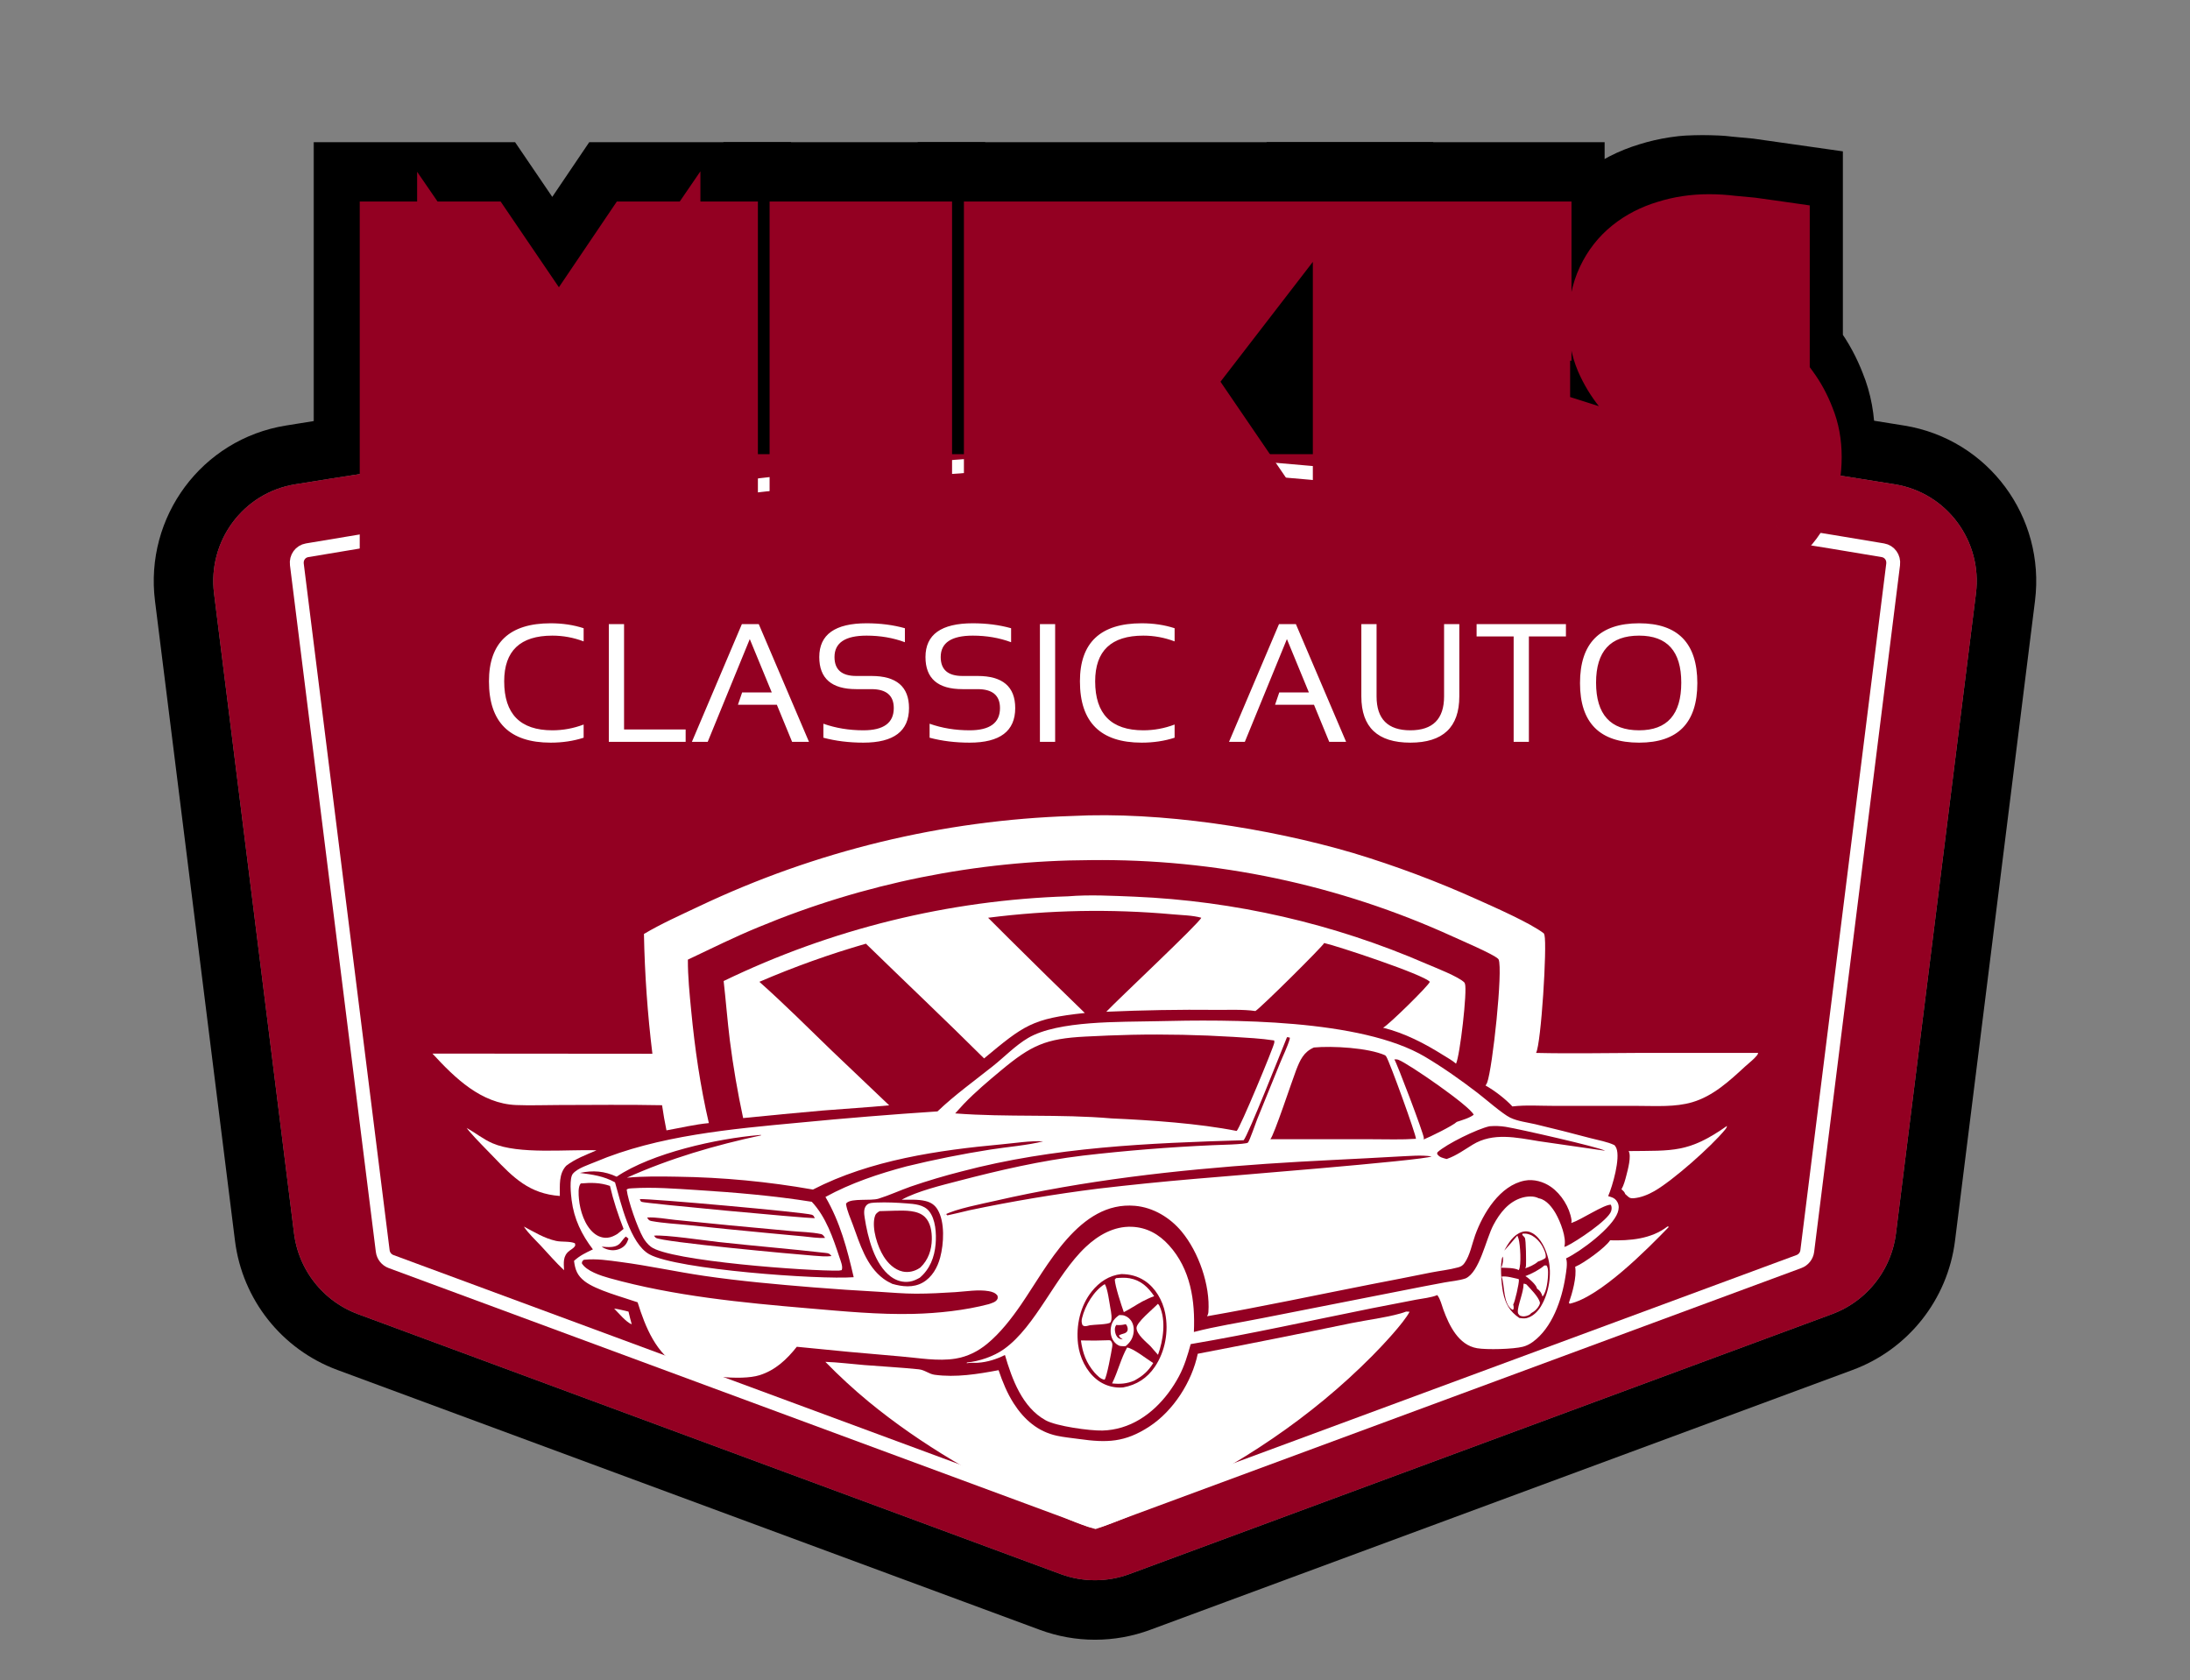 <?xml version="1.0" encoding="UTF-8"?> <svg xmlns="http://www.w3.org/2000/svg" width="1104" height="847" viewBox="0 0 1104 847" fill="none"><rect x="0" y="0" width="1104" height="847" fill="#808080" stroke="none"/><path d="M970.653 623.712L1010.98 301.057C1015.28 266.731 991.936 234.924 957.542 229.358C868.713 214.983 672.118 185.5 552 185.5C431.882 185.5 235.287 214.983 146.458 229.358C112.064 234.923 88.725 266.731 93.015 301.057L133.347 623.712C136.357 647.792 152.53 668.19 175.29 676.611L529.444 807.648C543.999 813.034 560.001 813.034 574.556 807.648L928.71 676.611C951.47 668.19 967.643 647.792 970.653 623.712Z" stroke="black" stroke-width="30"></path><path d="M107.9 299.197C104.595 272.758 122.552 248.421 148.855 244.165C237.91 229.753 433.297 200.5 552 200.5C670.703 200.5 866.09 229.753 955.145 244.165C981.448 248.421 999.405 272.758 996.1 299.197L955.769 621.852C953.453 640.375 941.012 656.065 923.505 662.543L569.35 793.58C558.154 797.723 545.846 797.723 534.65 793.58L180.495 662.543C162.988 656.065 150.547 640.375 148.231 621.852L107.9 299.197Z" fill="#930022"></path><path d="M954.347 284.567L911.059 630.731C910.758 633.139 909.14 635.179 906.864 636.021L554.255 766.434C552.8 766.973 551.2 766.973 549.745 766.434L197.136 636.021C194.86 635.179 193.242 633.139 192.941 630.731L149.653 284.567C149.214 281.054 151.476 277.989 154.802 277.423C202.785 269.252 425.687 232.5 552 232.5C678.313 232.5 901.215 269.252 949.198 277.423C952.524 277.989 954.786 281.054 954.347 284.567Z" stroke="white" stroke-width="7"></path><path d="M324.619 470.868C333.377 465.655 343.07 461.352 352.278 456.983C355.949 455.24 359.641 453.543 363.354 451.894C367.068 450.246 370.802 448.645 374.557 447.093C378.311 445.54 382.085 444.036 385.879 442.58C389.672 441.125 393.483 439.718 397.313 438.361C401.142 437.004 404.988 435.696 408.851 434.437C412.714 433.179 416.592 431.97 420.486 430.812C424.38 429.653 428.288 428.545 432.211 427.486C436.133 426.428 440.068 425.421 444.017 424.464C447.965 423.508 451.925 422.602 455.896 421.747C459.868 420.892 463.849 420.088 467.841 419.336C471.833 418.584 475.834 417.883 479.844 417.233C483.854 416.584 487.872 415.986 491.897 415.44C495.923 414.894 499.954 414.4 503.992 413.958C508.03 413.516 512.073 413.125 516.121 412.787C520.17 412.449 524.221 412.163 528.277 411.929C532.332 411.695 536.39 411.513 540.45 411.384C584.982 409.074 639.218 417.43 682.074 430.032C692.819 433.277 703.447 436.869 713.96 440.811C724.47 444.752 734.84 449.033 745.07 453.654C753.396 457.395 771.333 465.267 778.262 470.569C778.402 470.851 778.51 471.135 778.587 471.442C779.956 476.856 776.911 526.271 774.342 530.84C792.171 531.256 810.075 530.875 827.913 530.823L886.304 530.831C886.187 531.278 886.074 531.623 885.781 531.993C884.146 534.073 881.78 535.799 879.834 537.59C871.913 544.882 863.713 552.549 853.125 555.681C844.493 558.234 834.824 557.553 825.912 557.548L783.371 557.533C776.501 557.546 769.206 557.015 762.403 557.818C759.042 554.123 753.284 549.713 748.873 547.273C748.904 547.224 748.94 547.176 748.972 547.126C749.026 547.043 749.071 546.957 749.125 546.873C749.337 546.527 749.544 546.187 749.688 545.804C752.414 538.577 757.717 488.842 755.469 483.724C755.383 483.611 755.253 483.43 755.14 483.325C752.486 480.874 736.591 474.129 732.338 472.156C730.554 471.343 728.765 470.541 726.972 469.752C725.175 468.963 723.375 468.186 721.57 467.422C719.767 466.658 717.958 465.906 716.14 465.166C714.326 464.427 712.506 463.7 710.68 462.986C708.854 462.271 707.023 461.569 705.188 460.88C703.355 460.191 701.516 459.515 699.668 458.851C697.824 458.187 695.975 457.536 694.122 456.897C692.272 456.259 690.416 455.634 688.553 455.021C686.691 454.408 684.824 453.808 682.953 453.221C681.085 452.634 679.21 452.06 677.33 451.498C675.453 450.937 673.573 450.389 671.689 449.853C669.803 449.318 667.914 448.795 666.021 448.286C664.129 447.777 662.232 447.28 660.331 446.797C658.433 446.314 656.53 445.843 654.622 445.386C652.718 444.929 650.809 444.485 648.896 444.054C646.986 443.623 645.071 443.206 643.151 442.801C641.235 442.397 639.316 442.006 637.394 441.628C635.468 441.249 633.543 440.885 631.617 440.533C629.689 440.181 627.758 439.843 625.823 439.518C623.892 439.193 621.958 438.882 620.02 438.583C618.083 438.285 616.144 438 614.204 437.728C612.263 437.457 610.32 437.198 608.374 436.953C606.43 436.709 604.485 436.477 602.539 436.259C600.59 436.041 598.64 435.836 596.691 435.645C594.739 435.454 592.787 435.276 590.835 435.111C588.882 434.947 586.928 434.796 584.973 434.658C583.018 434.521 581.063 434.397 579.106 434.286C577.149 434.176 575.192 434.079 573.234 433.995C571.276 433.911 569.318 433.841 567.359 433.784C565.4 433.727 563.441 433.684 561.481 433.655C559.522 433.625 557.562 433.609 555.603 433.606C553.643 433.603 551.683 433.614 549.723 433.638C546.147 433.651 542.572 433.707 538.997 433.807C535.423 433.907 531.85 434.051 528.279 434.239C524.707 434.426 521.139 434.657 517.574 434.932C514.008 435.206 510.446 435.524 506.888 435.886C503.331 436.248 499.778 436.653 496.23 437.101C492.682 437.55 489.14 438.042 485.604 438.577C482.068 439.111 478.539 439.69 475.017 440.311C471.496 440.932 467.982 441.596 464.476 442.303C460.97 443.011 457.474 443.76 453.986 444.553C450.499 445.345 447.022 446.181 443.555 447.058C440.088 447.936 436.632 448.855 433.187 449.817C429.742 450.779 426.31 451.783 422.889 452.829C419.469 453.875 416.062 454.963 412.669 456.092C409.275 457.221 405.895 458.391 402.53 459.603C399.165 460.815 395.815 462.067 392.48 463.361C389.145 464.654 385.827 465.988 382.525 467.363C370.384 472.338 358.614 478.182 346.765 483.807C346.736 492.415 347.615 500.984 348.438 509.542C350.277 528.66 352.986 547.494 357.337 566.215C350.256 566.881 342.989 568.64 335.969 569.886C335.104 565.683 334.366 561.458 333.757 557.21C316.297 556.857 298.774 557.084 281.308 557.109C274.301 557.119 267.198 557.4 260.2 557.12C242.532 556.41 229.343 543.495 218 531.176L328.878 531.263C327.652 521.24 326.684 511.193 325.973 501.12C325.263 491.047 324.811 480.963 324.619 470.868Z" fill="white"></path><path d="M364.797 494.594C368.176 492.959 371.576 491.368 374.996 489.821C378.417 488.275 381.858 486.774 385.318 485.318C388.777 483.862 392.256 482.451 395.752 481.086C399.249 479.721 402.763 478.402 406.294 477.129C409.826 475.856 413.373 474.63 416.936 473.45C420.499 472.27 424.077 471.137 427.67 470.051C431.263 468.965 434.87 467.926 438.49 466.935C442.11 465.943 445.742 464.999 449.387 464.103C453.031 463.206 456.687 462.358 460.354 461.557C464.021 460.757 467.697 460.004 471.384 459.3C475.07 458.596 478.765 457.94 482.469 457.333C486.173 456.726 489.883 456.167 493.602 455.657C497.32 455.147 501.044 454.686 504.774 454.273C508.505 453.861 512.24 453.498 515.979 453.183C519.719 452.869 523.463 452.603 527.209 452.387C530.956 452.171 534.705 452.004 538.456 451.885C549.319 450.985 560.92 451.629 571.806 452.059C574.965 452.193 578.123 452.363 581.279 452.569C584.435 452.775 587.587 453.017 590.738 453.296C593.887 453.574 597.034 453.888 600.178 454.239C603.32 454.59 606.459 454.976 609.595 455.399C612.728 455.822 615.856 456.28 618.98 456.775C622.104 457.269 625.221 457.799 628.333 458.365C631.445 458.931 634.549 459.533 637.646 460.17C640.746 460.807 643.837 461.48 646.918 462.188C650 462.896 653.074 463.64 656.141 464.418C659.205 465.197 662.261 466.011 665.31 466.86C668.356 467.709 671.392 468.592 674.42 469.511C677.445 470.429 680.46 471.383 683.467 472.37C686.471 473.358 689.464 474.38 692.446 475.437C695.426 476.493 698.395 477.583 701.354 478.708C704.309 479.832 707.251 480.991 710.18 482.183C713.112 483.375 716.028 484.6 718.93 485.86C723.021 487.638 735.505 492.418 738.263 495.407C738.402 495.704 738.38 495.647 738.511 496.007C739.736 499.437 735.987 532.268 733.996 536.262C732.198 534.665 729.702 533.31 727.657 532.025C718.092 526.014 708.198 520.875 697.177 518.117C697.263 518.077 697.344 518.039 697.425 517.997C700.142 516.594 720.178 496.961 720.786 494.995C717.637 491.29 674.091 476.891 667.531 475.432C666.959 476.971 635.614 508.079 632.857 509.721C626.603 508.808 619.525 509.204 613.159 509.133C594.661 508.952 576.172 509.269 557.692 510.083C563.591 503.845 604.837 465.171 605.567 462.684C601.12 461.438 595.614 461.396 591.013 460.954C587.149 460.607 583.281 460.312 579.41 460.069C575.538 459.827 571.664 459.637 567.787 459.499C563.91 459.361 560.032 459.276 556.153 459.244C552.274 459.211 548.395 459.232 544.517 459.304C540.638 459.377 536.761 459.502 532.886 459.68C529.011 459.858 525.139 460.088 521.27 460.371C517.401 460.654 513.537 460.989 509.677 461.376C505.817 461.764 501.963 462.203 498.115 462.695L509.001 473.559C521.542 486.026 534.166 498.409 546.873 510.708C520.333 513.508 516.175 516.898 496.087 533.61C476.477 514.105 456.332 495.078 436.52 475.77C427.376 478.403 418.324 481.323 409.364 484.53C400.405 487.738 391.555 491.226 382.816 494.994C395.28 506.1 407.176 517.948 419.16 529.572L448.249 557.266C437.148 558.324 425.979 558.957 414.861 559.873C401.441 561.059 388.029 562.331 374.625 563.688C371.84 550.742 369.606 537.701 367.925 524.565C366.691 514.595 365.928 504.576 364.797 494.594Z" fill="white"></path><path d="M472.603 560.323C481.24 552.07 491.247 544.887 500.59 537.446C506.389 532.828 511.855 527.09 518.248 523.319C533.395 514.383 565.079 515.322 582.852 514.858C619.858 513.951 686.071 513.585 718.429 532.825C727.539 538.241 736.419 544.526 744.831 550.973C748.643 553.89 757.442 561.6 761.281 563.464C765.038 565.287 769.918 565.852 773.977 566.79C783.316 569.017 792.622 571.368 801.898 573.844C805.637 574.837 810.44 575.639 813.896 577.356C814.252 577.815 814.59 578.301 814.815 578.841C816.937 583.929 812.905 597.943 810.692 603.036C811.003 603.13 811.305 603.234 811.616 603.331L812.04 603.46C813.599 603.941 814.662 604.693 815.419 606.18C816.261 607.841 816.104 609.62 815.5 611.319C812.769 618.989 796.96 630.859 789.467 634.442C790.377 636.715 789.49 641.397 789.111 643.812C787.318 655.3 782.475 669.493 772.635 676.584C771.098 677.691 769.508 678.507 767.67 678.977C762.835 680.214 749.521 680.564 744.606 679.721C735.235 678.114 730.526 668.251 727.593 660.206C726.769 657.941 726.133 655.094 724.705 653.145C724.651 653.071 724.593 653.001 724.534 652.928C721.497 654.233 717.104 654.62 713.802 655.259L691.509 659.588C661.151 665.684 630.766 672.468 600.237 677.648C598.687 683.286 597.078 688.733 594.307 693.907C588.168 705.38 578.27 715.831 565.526 719.64C563.946 720.117 562.341 720.488 560.712 720.753C559.083 721.018 557.444 721.173 555.794 721.221C549.348 721.374 532.561 719.05 527.151 716.068C515.31 709.541 510.191 695.344 506.599 683.142C502.353 685.256 497.7 686.75 492.942 687.049C491.157 687.162 489.387 686.92 487.616 687.245C487.53 687.26 487.445 687.279 487.36 687.296L487.428 686.914C493.673 686.323 500.957 683.848 506.085 680.195C522.356 668.602 532.005 643.103 547.327 628.662C553.651 622.703 561.556 618.159 570.502 618.494C578.101 618.779 584.22 622.235 589.249 627.771C600.219 639.845 602.557 655.796 601.845 671.536C613.001 668.628 624.715 666.862 636.042 664.606L707.21 650.605C714.173 649.216 721.144 647.872 728.125 646.573C731.594 645.93 735.532 645.641 738.852 644.509C745.944 641.259 749.057 624.722 752.851 617.58C756.05 611.559 760.465 605.851 767.269 603.843C769.751 603.11 773.301 602.82 775.644 604.121C775.788 604.15 775.933 604.174 776.072 604.207C779.704 605.049 782.556 608.815 784.29 611.863C786.548 615.826 789.859 624.102 788.593 628.62C789.008 628.523 789.391 628.399 789.778 628.214C794.545 625.949 810.747 615.199 812.193 610.596C812.535 609.502 812.549 608.349 812.022 607.357C808.543 607.248 796.996 614.987 792.427 616.471L792.08 616.581C792.233 616.07 792.292 615.582 792.211 615.049C791.26 608.7 787.097 602.059 781.862 598.38C778.14 595.766 773.175 594.348 768.652 595.217C756.126 597.625 747.638 611.65 743.624 622.793C742.029 627.225 741.029 632.907 738.289 636.757C737.379 638.041 736.541 638.554 735.045 638.964C730.625 640.175 725.877 640.674 721.371 641.552C711.261 643.594 701.14 645.585 691.009 647.525C663.539 652.921 636.078 658.804 608.5 663.602C608.865 662.949 609.112 662.204 609.166 661.455C610.131 647.992 604.251 631.234 595.681 620.906C589.827 613.853 581.356 608.722 572.132 607.922C544.022 605.483 527.994 638.47 514.696 657.773C509.847 664.812 504.279 672.022 497.653 677.487C493.005 681.32 487.716 683.962 481.745 684.949C472.83 686.423 463.096 684.6 454.141 683.864C436.638 682.405 419.151 680.78 401.678 678.99C396.606 685.411 390.854 690.814 382.896 693.317C373.512 696.268 351.506 693.758 342.93 689.22C330.749 682.774 325.306 668.959 321.424 656.566C314.101 653.999 300.538 650.475 294.718 645.946C290.992 643.046 289.951 640.174 289.37 635.689C292.206 633.046 295.425 631.512 298.888 629.882C293.169 622.41 289.377 614.544 288.175 605.139C287.802 602.218 286.915 593.985 288.792 591.747C291.17 588.911 296.731 587.231 300.117 585.797C331.621 572.446 368.96 569.166 402.832 566.005C426.06 563.752 449.317 561.858 472.603 560.323ZM303.334 628.512C304.113 629.14 304.954 629.494 305.895 629.808C308.162 630.564 310.743 630.502 312.891 629.409C315.072 628.3 316.099 626.773 316.819 624.491C316.413 624.101 315.97 623.768 315.529 623.42C314.032 624.557 313.387 626.204 312 627.34C309.731 629.197 306.053 628.716 303.334 628.512ZM758.312 630.519C758.559 630.353 764.484 623.525 764.908 622.937C764.939 623.001 764.971 623.064 764.998 623.129C765.043 623.237 765.079 623.347 765.124 623.455C765.273 623.819 765.417 624.172 765.529 624.55C766.372 627.397 767.043 637.844 765.638 640.342C763.38 639.081 759.343 639.264 756.789 639.116C756.947 638.84 756.978 638.801 757.1 638.457C757.541 637.192 758.023 634.738 757.487 633.506C755.964 636.693 756.892 647.48 757.649 651.342C758.789 657.117 761.024 661.192 765.939 664.487C767.12 664.628 768.399 664.828 769.571 664.537C772.671 663.766 775.167 661.303 776.775 658.645C780.866 651.868 782.416 642.342 780.519 634.68C779.37 630.029 776.883 624.227 772.576 621.741C770.936 620.797 769.138 620.539 767.323 621.087C763.002 622.394 760.321 626.776 758.312 630.519ZM570.536 521.701C562.721 521.886 554.91 522.187 547.104 522.605C527.145 523.626 519.896 526.944 504.523 539.758C498.112 545.101 491.657 550.53 485.869 556.558C484.39 558.125 482.938 559.717 481.512 561.333C507.724 563.365 534.254 561.581 560.464 563.866C580.094 564.736 604.251 566.377 623.417 570.178C625.084 568.795 641.971 528.221 642.381 525.693C642.439 525.327 642.394 524.922 642.345 524.557C635.591 523.51 628.581 523.192 621.764 522.753C604.703 521.711 587.627 521.36 570.536 521.701ZM648.797 522.889C646.202 529.276 629.112 572.573 626.923 574.857C578.992 576.302 531.382 578.274 484.755 590.583C476.075 592.786 467.499 595.342 459.029 598.251C453.648 600.153 448.35 602.609 442.922 604.303C438.893 605.561 429.517 603.989 426.831 606.436C426.665 606.587 426.597 606.72 426.469 606.913C426.971 610.395 428.714 614.146 429.93 617.462C433.469 627.109 436.727 638.293 445.359 644.679C446.769 645.721 448.232 646.539 449.821 647.27C454.85 648.713 460.358 649.328 465.117 646.65C469.814 644.008 472.619 639.038 473.959 633.96C475.781 627.058 476.43 616.191 472.692 609.894C471.233 607.434 469.24 606.155 466.488 605.492C462.723 604.585 458.411 604.886 454.543 604.845C462.487 600.504 474.556 597.61 483.323 595.325C503.905 589.959 524.718 585.154 545.856 582.612C567.618 580.079 589.442 578.329 611.329 577.359C613.546 577.24 627.873 576.996 629.076 576.076C629.797 575.53 633.149 565.814 633.735 564.35L645.174 536.217C646.787 532.231 648.941 527.982 650.148 523.878C650.225 523.618 650.202 523.382 650.189 523.116C649.72 523.02 649.274 522.908 648.797 522.889ZM662.349 528.107C657.15 530.381 655.393 534.416 653.415 539.466C651.514 544.31 642.237 572.472 640.385 574.353L691.793 574.357C699.087 574.354 706.517 574.639 713.793 574.141C714.05 572.661 700.533 535.237 698.817 532.665C698.659 532.431 698.488 532.251 698.289 532.054C689.869 528.243 671.608 527.219 662.349 528.107ZM702.903 534.12C703.899 535.212 717.758 571.655 717.78 573.789C717.78 574 717.708 574.278 717.668 574.471C720.596 573.342 732.495 567.5 734.383 565.607C736.888 564.77 740.898 563.637 742.907 562.008C740.952 557.542 710.085 536.274 705.034 534.343C704.291 534.058 703.692 534.031 702.903 534.12ZM750.869 567.811C744.746 569.142 729.229 576.716 724.629 580.934L724.439 581.688C725.539 583.523 727.282 583.763 729.251 584.322L729.63 584.192C734.153 582.608 738.343 579.575 742.421 577.078C752.648 570.815 764.489 573.497 775.662 575.332L809.17 580.17C806.354 578.395 765.363 569.092 759.028 568.1C756.239 567.664 753.676 567.581 750.869 567.811ZM382.705 572.252C361.662 573.983 328.596 581.263 310.866 593.24C304.674 590.371 299.008 589.937 292.34 591.335C298.659 592.173 304.361 592.912 310.039 596.092C312.983 606.409 317.597 626.981 327.351 632.372C341.247 640.053 412.838 645.217 430.353 643.916C427.088 629.728 423.508 616.124 416.117 603.455C428.958 596.428 442.876 591.784 456.975 588.031C470.948 584.62 485.038 581.798 499.246 579.566C507.145 578.308 518.396 577.38 525.89 575.398C519.12 575.088 511.83 576.293 505.075 576.914C473.032 579.863 438.73 584.836 409.809 599.728C404.166 598.727 398.505 597.841 392.826 597.07C387.148 596.299 381.456 595.643 375.75 595.102C370.045 594.561 364.331 594.136 358.609 593.826C352.886 593.517 347.16 593.323 341.43 593.245C332.971 593.103 324.452 592.959 316.02 593.757C337.666 584 360.524 577.366 383.704 572.384L383.528 572.176L382.705 572.252ZM705.264 583.05C682.993 584.363 660.714 585.207 638.452 586.744C592.801 589.896 546.588 595.102 501.953 605.354C495.398 606.86 481.612 609.468 476.018 612.549L475.936 612.855L475.865 612.763L476.955 612.068L477.56 612.744C481.282 611.929 484.993 611.068 488.693 610.159C510.185 605.641 531.826 602.011 553.615 599.269C569.738 597.378 585.887 595.742 602.061 594.359C615.082 593.195 717.429 585.103 721.691 583.021C716.424 582.217 710.598 582.829 705.264 583.05ZM292.754 596.649C291.305 598.371 291.657 602.293 291.849 604.44C292.381 610.375 294.734 617.825 299.395 621.709C301.346 623.336 303.793 624.268 306.347 623.998C308.147 623.808 309.637 623.049 311.174 622.146L314.354 619.575C311.598 612.492 309.199 605.304 307.489 597.889C302.467 596.179 297.953 596.197 292.754 596.649ZM294.305 635.154C293.493 635.819 293.492 635.842 293.305 636.877C295.521 640.804 303.011 643.209 307.229 644.381C339.827 653.44 374.083 656.748 407.678 659.615C425.006 661.094 443.1 662.851 460.484 662.411C472.879 662.098 486.463 660.656 498.454 657.502C499.952 656.958 502.01 656.491 502.788 654.96C503.092 654.362 502.934 653.909 502.863 653.26C501.832 651.77 500.144 651.254 498.438 650.952C493.233 650.029 486.946 651.102 481.642 651.444C475.047 651.869 468.373 652.22 461.763 652.222C455.516 652.225 449.165 651.629 442.926 651.26C431.863 650.657 420.811 649.909 409.768 649.017C391.475 647.53 373.114 645.893 354.948 643.237C340.878 641.18 327.016 638.101 312.9 636.252C306.769 635.449 300.759 634.473 294.562 635.123C294.476 635.132 294.39 635.144 294.305 635.154ZM565.272 642.333C559.095 643.019 554.19 646.31 550.339 651.13C544.526 658.404 542.363 668.448 543.452 677.604C544.249 684.299 547.524 691.222 552.86 695.469C553.094 695.655 553.332 695.836 553.575 696.01C553.817 696.185 554.063 696.354 554.314 696.517C554.564 696.68 554.819 696.836 555.077 696.987C555.335 697.138 555.596 697.282 555.861 697.42C556.126 697.559 556.394 697.691 556.665 697.816C556.937 697.941 557.211 698.06 557.488 698.172C557.764 698.285 558.044 698.39 558.326 698.489C558.607 698.588 558.891 698.68 559.178 698.766C559.464 698.851 559.752 698.929 560.042 699.001C560.332 699.072 560.624 699.137 560.917 699.195C561.21 699.252 561.504 699.303 561.8 699.346C562.095 699.39 562.392 699.426 562.689 699.456C562.986 699.485 563.284 699.507 563.582 699.522C563.88 699.537 564.179 699.545 564.478 699.546C564.776 699.547 565.075 699.54 565.374 699.527C565.672 699.513 565.97 699.493 566.267 699.465C573 698.208 578.255 694.835 582.133 689.136C587.437 681.341 589.209 671.182 587.367 661.986C586.096 655.643 582.522 649.323 577.049 645.711C573.439 643.329 569.553 642.376 565.272 642.333Z" fill="white"></path><path d="M821.006 580.323C843.489 580.057 851.215 581.279 870.58 567.65C870.467 568.43 870.175 568.869 869.683 569.466C862.655 578.037 843.421 595.105 833.905 600.549C830.837 602.305 827.12 603.802 823.565 604.1C821.263 604.293 820.93 603.378 819.29 601.98C818.916 600.816 818.285 600.412 817.406 599.581C818.609 597.479 819.285 594.843 819.889 592.505C820.61 589.716 822.497 582.852 821.006 580.323Z" fill="white"></path><path d="M235.277 568.665C239.687 571.15 243.648 574.397 248.318 576.406C261.594 582.114 285.651 579.41 300.729 579.937C295.537 582.195 289.928 584.236 285.422 587.736C281.596 591.852 282.267 597.689 282.218 602.961C266.874 601.833 258.88 593.843 248.715 583.181C244.684 578.953 240.397 574.801 236.598 570.37C236.126 569.819 235.663 569.28 235.277 568.665Z" fill="white"></path><path d="M422.929 640.582C408.196 640.929 337.382 635.821 328.072 628.533C326.469 627.278 325.184 625.669 324.179 623.904C321.328 618.893 316.593 605.419 315.912 599.714C316.794 599.087 317.623 599.179 318.682 599.085C329.468 598.4 340.591 599.295 351.362 599.972C370.616 601.183 390.166 602.85 409.225 605.89C416.405 613.513 419.942 624.119 423.181 633.897C423.737 635.571 425.097 638.747 424.293 640.359L422.929 640.582ZM322.538 604.551C322.785 605.114 322.86 605.685 323.444 605.933C325.264 606.704 405.535 614.173 410.738 614.161C410.263 613.237 410.244 612.77 409.24 612.427C405.543 611.168 327.082 604.139 322.538 604.551ZM326.221 613.819C326.896 614.873 327.071 615.352 328.366 615.592C334.474 616.723 340.985 617.009 347.177 617.659C360.134 619.04 373.1 620.339 386.073 621.557L404.754 623.302C408.394 623.65 412.285 624.319 415.936 624.099C415.306 623.236 414.931 622.395 413.802 622.156C409.089 621.16 403.767 621.103 398.94 620.656L368.111 617.788L340.317 615.023C335.833 614.565 330.709 613.551 326.221 613.819ZM329.689 622.981C329.949 623.281 330.31 623.844 330.62 624.058C333.684 626.182 400.472 632.364 410.153 633.065C413.134 633.281 416.201 633.635 419.176 633.265C418.078 631.903 417.792 631.855 416.043 631.656C398.167 629.625 380.209 628.158 362.32 626.187C355.858 625.475 334.795 622.366 329.689 622.981Z" fill="white"></path><path d="M463.668 644.173C462.032 645.073 460.498 645.838 458.638 646.133C455.213 646.678 451.903 645.689 449.129 643.653C440.819 637.557 437.382 623.63 435.9 613.953C435.588 611.921 435.275 609.464 436.692 607.754C437.944 606.241 440.169 606.39 441.964 606.273C446.908 606.063 452.144 606.323 457.072 606.701C460.978 607.001 465.608 607.314 468.292 610.544C471.697 614.644 472.087 622.038 471.653 627.204C471.096 633.815 468.792 639.809 463.668 644.173ZM443.401 610.61C441.997 611.462 441.293 612.034 440.889 613.714C439.495 619.512 442.33 628.399 445.419 633.378C447.596 636.886 450.901 640.158 455.057 641.059C458.027 641.702 461.185 640.945 463.675 639.227C463.793 639.145 463.908 639.059 464.024 638.975C467.937 635.179 469.664 630.196 469.738 624.773C469.79 620.944 469.135 616.446 466.301 613.617C462.703 610.025 456.118 610.296 451.389 610.38C448.726 610.437 446.063 610.514 443.401 610.61Z" fill="white"></path><path d="M811.67 625.311C821.681 625.56 832.355 624.72 840.591 618.342C840.839 618.349 841.073 618.457 841.307 618.533C830.426 629.801 806.48 653.967 791.323 657.27L790.891 656.853C792.567 652.044 794.941 643.759 794.053 638.666C798.383 636.89 809.359 628.956 811.67 625.311Z" fill="white"></path><path d="M264.078 618.387C269.495 621.195 274.28 624.291 280.336 625.622C283.138 626.238 287.321 625.68 289.813 626.805C289.991 627.513 290.153 627.779 289.701 628.436C289.125 629.276 287.89 629.96 287.076 630.578C283.658 633.171 284.182 636.575 284.343 640.401C280.227 636.542 276.474 632.185 272.632 628.051C269.794 624.998 266.362 621.874 264.078 618.387Z" fill="white"></path><path d="M768.899 639.447C769.138 638.919 769.251 638.562 769.273 637.975C769.35 636.223 769.341 625.067 768.651 623.972C768.363 623.513 767.755 622.994 767.381 622.584L767.566 621.951C768.566 621.88 769.458 621.925 770.427 622.184C773.319 622.956 776.009 625.624 777.442 628.186C778.298 629.715 779.631 632.439 779.131 634.196C777.946 635.086 776.667 635.54 775.297 636.054C773.837 637.473 770.819 638.807 768.899 639.447Z" fill="white"></path><path d="M768.959 643.367C772.095 642.211 775.997 640.182 778.524 637.993L779.61 637.991C780.331 639.03 780.389 640.239 780.403 641.465C780.434 644.543 779.768 651.414 777.591 653.658C777.096 651.853 776.321 650.677 774.776 649.625C774.767 649.533 774.767 649.439 774.744 649.349C774.298 647.613 770.518 644.231 768.959 643.367Z" fill="white"></path><path d="M762.827 657.69C763.075 658.612 763.138 659.214 762.931 660.149L762.43 660.331C757.623 657.497 758.641 648.322 757.037 643.843C757.01 643.763 756.974 643.686 756.947 643.607C759.664 643.245 762.899 644.298 765.557 644.857C765.598 644.978 765.674 645.188 765.688 645.328C765.85 646.783 763.669 656.514 762.827 657.69Z" fill="white"></path><path d="M566.524 661.54C565.263 657.959 562.115 648.451 561.965 645.078L562.655 644.379C564.887 644.195 567.263 644.045 569.473 644.453C575.131 645.497 578.708 648.871 581.833 653.478C579.737 654.185 577.775 655.213 575.794 656.189C572.661 657.914 569.729 659.915 566.524 661.54Z" fill="white"></path><path d="M771.869 662.057C771.436 662.606 771.085 662.879 770.441 663.137C768.967 663.73 767.674 663.911 766.16 663.283C765.647 662.704 765.21 662.377 765.156 661.558C764.944 658.36 768.08 651.496 768.035 647.457C768.03 647.376 768.026 647.296 768.026 647.216C768.589 647.181 768.94 647.336 769.459 647.535C771.567 649.829 775.5 653.694 776.284 656.613C776.289 656.933 776.293 657.19 776.181 657.494C775.433 659.459 773.698 661.111 771.869 662.057Z" fill="white"></path><path d="M549.422 668.137C548.951 668.272 548.468 668.419 547.985 668.498C546.935 668.669 546.595 668.721 545.725 668.123C545.169 666.833 545.156 665.846 545.476 664.509C546.98 658.237 551.384 650.804 556.902 647.387C558.367 649.412 559.241 656.786 559.762 659.544C560.079 661.223 560.903 665.312 559.744 666.718C558.859 667.792 551.319 667.802 549.422 668.137Z" fill="white"></path><path d="M579.861 678.593C577.701 676.478 573.091 672.845 572.928 669.57C572.788 666.732 581.438 659.761 583.706 657.347C584.086 657.686 584.299 657.972 584.514 658.434C587.919 665.767 586.388 675.695 583.763 683.054L579.861 678.593Z" fill="white"></path><path d="M318.468 667.666C315.621 666.625 311.845 661.949 309.597 659.738C311.991 659.998 314.475 660.732 316.835 661.257C317.278 663.408 317.912 665.541 318.468 667.666Z" fill="white"></path><path d="M603.805 682.508C629.633 677.56 655.423 672.418 681.173 667.082C688.454 665.577 702.588 663.731 708.805 661.253C709.391 661.225 709.995 661.3 710.58 661.34C707.598 667.069 696.492 678.806 691.63 683.706C660.894 714.697 624.58 738.741 585.162 757.231C574.4 762.279 563.582 767.158 552.282 770.896C543.257 768.452 534.132 764.049 525.649 760.116C494.655 745.749 464.387 728.464 437.922 706.712C430.276 700.396 422.992 693.687 416.068 686.584C422.574 686.811 429.15 687.678 435.644 688.2C444.776 688.933 453.956 689.41 463.069 690.338C466.216 690.658 468.231 692.705 471.121 693.102C481.788 694.568 492.919 692.78 503.392 690.785C505.401 696.665 507.672 702.32 511.038 707.571C516.199 715.622 523.204 721.784 532.775 723.848C536.425 724.635 540.215 724.962 543.916 725.484C557.998 727.47 567.105 727.264 579.453 719.168C591.554 711.234 600.863 696.624 603.805 682.508Z" fill="white"></path><path d="M567.432 678.673C566.622 678.7 565.77 678.739 564.966 678.63C563.549 678.438 562.196 677.242 561.384 676.111C559.96 674.126 559.635 671.517 560.038 669.154C560.527 666.287 561.88 664.636 564.217 663.002C564.72 662.997 565.223 662.999 565.723 663.048C567.385 663.211 568.921 664.201 569.946 665.494C571.32 667.228 571.728 669.517 571.478 671.677C571.131 674.67 569.736 676.811 567.432 678.673ZM567.357 667.632L566.912 667.733C565.441 668.058 564.219 668.12 562.724 667.995C562.015 668.926 561.925 669.959 562.077 671.094C562.257 672.452 562.737 673.873 563.925 674.67C564.558 675.095 565.293 675.19 566.032 675.285C565.142 674.649 564.414 674.373 564.053 673.31C565.484 672.181 568.253 672.636 568.477 670.331C568.57 669.382 568.208 668.441 567.652 667.73L567.357 667.632Z" fill="white"></path><path d="M544.893 675.788C549.65 675.924 554.406 675.89 559.161 675.686L559.93 675.872C560.795 677.006 560.859 677.618 560.664 679.038C560.393 681.019 557.881 694.764 556.803 695.576C554.777 695.347 553.142 693.446 551.799 692.064C547.54 687.072 545.797 682.191 544.893 675.788Z" fill="white"></path><path d="M560.607 697.46L560.714 697.25C563.554 691.476 565.064 684.918 568.178 679.377C571.044 679.585 578.534 685.456 581.355 687.211C578.756 691.379 576.087 693.687 571.823 696.037C568.063 697.638 564.616 697.879 560.607 697.46Z" fill="white"></path><g clip-path="url(#clip0_135_2)"><mask id="path-25-outside-1_135_2" maskUnits="userSpaceOnUse" x="158" y="68" width="788" height="259" fill="black"><rect fill="white" x="158" y="68" width="788" height="259"></rect><path d="M198 111.68H238.48L278.5 170.56L318.29 111.68H358.77V265.09H309.78V209.89L278.5 255.89L246.99 209.89V265.09H198V111.68Z"></path><path d="M404.668 111.68H456.648V265.09H404.668V111.68ZM433.648 246.69V130.08H427.668V246.69H433.648Z"></path><path d="M502.624 111.68H552.304V147.1L581.284 111.68H641.314L587.264 181.83L644.074 265.09H584.964L552.304 217.71V265.09H502.624V111.68ZM531.604 246.69V215.64L555.524 185.97L597.384 246.69H604.514L559.664 181.14L600.834 130.08H593.474L531.604 206.44V130.08H525.624V246.69H531.604Z"></path><path d="M678.52 111.68H768.91V151.93H727.51V168.95H768.22V207.13H727.51V224.84H770.52V265.09H678.52V111.68ZM753.5 246.69V241.17H707.5V190.8H751.2V185.28H707.5V135.6H753.5V130.08H701.52V246.69H753.5Z"></path><path d="M827.145 245.08C829.292 245.54 831.592 245.923 834.045 246.23C836.192 246.537 838.415 246.843 840.715 247.15C843.169 247.303 845.622 247.38 848.075 247.38C852.369 247.38 856.509 246.92 860.495 246C864.635 244.927 868.315 243.24 871.535 240.94C874.755 238.64 877.285 235.727 879.125 232.2C881.119 228.52 882.115 224.073 882.115 218.86C882.115 214.413 880.965 210.197 878.665 206.21C876.519 202.223 873.682 198.39 870.155 194.71C866.782 191.03 863.102 187.503 859.115 184.13C855.282 180.757 851.602 177.383 848.075 174.01C844.702 170.483 841.865 167.033 839.565 163.66C837.419 160.133 836.345 156.53 836.345 152.85C836.345 147.33 838.109 143.113 841.635 140.2C845.162 137.133 850.835 135.6 858.655 135.6C859.882 135.6 861.109 135.677 862.335 135.83C863.715 135.83 865.019 135.907 866.245 136.06C867.472 136.213 868.699 136.29 869.925 136.29V130.31C868.852 130.31 867.702 130.233 866.475 130.08C865.402 129.927 864.175 129.85 862.795 129.85C861.569 129.697 860.265 129.62 858.885 129.62C850.605 129.62 843.782 131.537 838.415 135.37C833.049 139.05 830.365 144.877 830.365 152.85C830.365 157.143 831.439 161.207 833.585 165.04C835.885 168.72 838.722 172.4 842.095 176.08C845.622 179.607 849.302 183.057 853.135 186.43C857.122 189.803 860.802 193.253 864.175 196.78C867.702 200.153 870.539 203.68 872.685 207.36C874.985 211.04 876.135 214.873 876.135 218.86C876.135 226.22 873.605 231.817 868.545 235.65C863.639 239.483 856.815 241.4 848.075 241.4C842.862 241.4 838.109 241.017 833.815 240.25C831.515 239.943 829.292 239.56 827.145 239.1V245.08ZM807.825 217.48C811.199 218.553 814.725 219.397 818.405 220.01C821.472 220.777 824.922 221.39 828.755 221.85C832.742 222.31 836.729 222.54 840.715 222.54C847.769 222.54 851.295 219.933 851.295 214.72C851.295 212.727 850.222 210.733 848.075 208.74C845.929 206.593 843.169 204.293 839.795 201.84C836.575 199.233 833.049 196.397 829.215 193.33C825.535 190.263 822.009 186.737 818.635 182.75C815.415 178.763 812.732 174.317 810.585 169.41C808.439 164.35 807.365 158.6 807.365 152.16C807.365 144.953 808.669 138.59 811.275 133.07C813.882 127.55 817.485 122.95 822.085 119.27C826.685 115.59 832.052 112.83 838.185 110.99C844.472 108.997 851.142 108 858.195 108C861.875 108 865.555 108.23 869.235 108.69C872.915 108.997 876.212 109.303 879.125 109.61C882.499 110.07 885.795 110.53 889.015 110.99V154C887.789 153.847 886.409 153.693 884.875 153.54C883.649 153.387 882.269 153.233 880.735 153.08C879.202 152.927 877.592 152.85 875.905 152.85C874.985 152.85 873.835 152.927 872.455 153.08C871.075 153.08 869.772 153.233 868.545 153.54C867.319 153.847 866.245 154.383 865.325 155.15C864.405 155.917 863.945 156.99 863.945 158.37C863.945 159.597 864.942 161.13 866.935 162.97C869.082 164.81 871.612 166.957 874.525 169.41C877.592 171.863 880.889 174.7 884.415 177.92C888.095 181.14 891.392 184.82 894.305 188.96C897.372 193.1 899.902 197.777 901.895 202.99C904.042 208.203 905.115 214.03 905.115 220.47C905.115 227.217 904.042 233.58 901.895 239.56C899.749 245.387 896.375 250.523 891.775 254.97C887.329 259.263 881.579 262.637 874.525 265.09C867.472 267.697 859.115 269 849.455 269C843.629 269 838.185 268.693 833.125 268.08C828.219 267.62 823.849 267.007 820.015 266.24C815.569 265.473 811.505 264.553 807.825 263.48V217.48Z"></path></mask><path d="M198 111.68H238.48L278.5 170.56L318.29 111.68H358.77V265.09H309.78V209.89L278.5 255.89L246.99 209.89V265.09H198V111.68Z" fill="white"></path><path d="M404.668 111.68H456.648V265.09H404.668V111.68ZM433.648 246.69V130.08H427.668V246.69H433.648Z" fill="white"></path><path d="M502.624 111.68H552.304V147.1L581.284 111.68H641.314L587.264 181.83L644.074 265.09H584.964L552.304 217.71V265.09H502.624V111.68ZM531.604 246.69V215.64L555.524 185.97L597.384 246.69H604.514L559.664 181.14L600.834 130.08H593.474L531.604 206.44V130.08H525.624V246.69H531.604Z" fill="white"></path><path d="M678.52 111.68H768.91V151.93H727.51V168.95H768.22V207.13H727.51V224.84H770.52V265.09H678.52V111.68ZM753.5 246.69V241.17H707.5V190.8H751.2V185.28H707.5V135.6H753.5V130.08H701.52V246.69H753.5Z" fill="white"></path><path d="M827.145 245.08C829.292 245.54 831.592 245.923 834.045 246.23C836.192 246.537 838.415 246.843 840.715 247.15C843.169 247.303 845.622 247.38 848.075 247.38C852.369 247.38 856.509 246.92 860.495 246C864.635 244.927 868.315 243.24 871.535 240.94C874.755 238.64 877.285 235.727 879.125 232.2C881.119 228.52 882.115 224.073 882.115 218.86C882.115 214.413 880.965 210.197 878.665 206.21C876.519 202.223 873.682 198.39 870.155 194.71C866.782 191.03 863.102 187.503 859.115 184.13C855.282 180.757 851.602 177.383 848.075 174.01C844.702 170.483 841.865 167.033 839.565 163.66C837.419 160.133 836.345 156.53 836.345 152.85C836.345 147.33 838.109 143.113 841.635 140.2C845.162 137.133 850.835 135.6 858.655 135.6C859.882 135.6 861.109 135.677 862.335 135.83C863.715 135.83 865.019 135.907 866.245 136.06C867.472 136.213 868.699 136.29 869.925 136.29V130.31C868.852 130.31 867.702 130.233 866.475 130.08C865.402 129.927 864.175 129.85 862.795 129.85C861.569 129.697 860.265 129.62 858.885 129.62C850.605 129.62 843.782 131.537 838.415 135.37C833.049 139.05 830.365 144.877 830.365 152.85C830.365 157.143 831.439 161.207 833.585 165.04C835.885 168.72 838.722 172.4 842.095 176.08C845.622 179.607 849.302 183.057 853.135 186.43C857.122 189.803 860.802 193.253 864.175 196.78C867.702 200.153 870.539 203.68 872.685 207.36C874.985 211.04 876.135 214.873 876.135 218.86C876.135 226.22 873.605 231.817 868.545 235.65C863.639 239.483 856.815 241.4 848.075 241.4C842.862 241.4 838.109 241.017 833.815 240.25C831.515 239.943 829.292 239.56 827.145 239.1V245.08ZM807.825 217.48C811.199 218.553 814.725 219.397 818.405 220.01C821.472 220.777 824.922 221.39 828.755 221.85C832.742 222.31 836.729 222.54 840.715 222.54C847.769 222.54 851.295 219.933 851.295 214.72C851.295 212.727 850.222 210.733 848.075 208.74C845.929 206.593 843.169 204.293 839.795 201.84C836.575 199.233 833.049 196.397 829.215 193.33C825.535 190.263 822.009 186.737 818.635 182.75C815.415 178.763 812.732 174.317 810.585 169.41C808.439 164.35 807.365 158.6 807.365 152.16C807.365 144.953 808.669 138.59 811.275 133.07C813.882 127.55 817.485 122.95 822.085 119.27C826.685 115.59 832.052 112.83 838.185 110.99C844.472 108.997 851.142 108 858.195 108C861.875 108 865.555 108.23 869.235 108.69C872.915 108.997 876.212 109.303 879.125 109.61C882.499 110.07 885.795 110.53 889.015 110.99V154C887.789 153.847 886.409 153.693 884.875 153.54C883.649 153.387 882.269 153.233 880.735 153.08C879.202 152.927 877.592 152.85 875.905 152.85C874.985 152.85 873.835 152.927 872.455 153.08C871.075 153.08 869.772 153.233 868.545 153.54C867.319 153.847 866.245 154.383 865.325 155.15C864.405 155.917 863.945 156.99 863.945 158.37C863.945 159.597 864.942 161.13 866.935 162.97C869.082 164.81 871.612 166.957 874.525 169.41C877.592 171.863 880.889 174.7 884.415 177.92C888.095 181.14 891.392 184.82 894.305 188.96C897.372 193.1 899.902 197.777 901.895 202.99C904.042 208.203 905.115 214.03 905.115 220.47C905.115 227.217 904.042 233.58 901.895 239.56C899.749 245.387 896.375 250.523 891.775 254.97C887.329 259.263 881.579 262.637 874.525 265.09C867.472 267.697 859.115 269 849.455 269C843.629 269 838.185 268.693 833.125 268.08C828.219 267.62 823.849 267.007 820.015 266.24C815.569 265.473 811.505 264.553 807.825 263.48V217.48Z" fill="white"></path><path d="M198 111.68H238.48L278.5 170.56L318.29 111.68H358.77V265.09H309.78V209.89L278.5 255.89L246.99 209.89V265.09H198V111.68Z" stroke="black" stroke-width="80" mask="url(#path-25-outside-1_135_2)"></path><path d="M404.668 111.68H456.648V265.09H404.668V111.68ZM433.648 246.69V130.08H427.668V246.69H433.648Z" stroke="black" stroke-width="80" mask="url(#path-25-outside-1_135_2)"></path><path d="M502.624 111.68H552.304V147.1L581.284 111.68H641.314L587.264 181.83L644.074 265.09H584.964L552.304 217.71V265.09H502.624V111.68ZM531.604 246.69V215.64L555.524 185.97L597.384 246.69H604.514L559.664 181.14L600.834 130.08H593.474L531.604 206.44V130.08H525.624V246.69H531.604Z" stroke="black" stroke-width="80" mask="url(#path-25-outside-1_135_2)"></path><path d="M678.52 111.68H768.91V151.93H727.51V168.95H768.22V207.13H727.51V224.84H770.52V265.09H678.52V111.68ZM753.5 246.69V241.17H707.5V190.8H751.2V185.28H707.5V135.6H753.5V130.08H701.52V246.69H753.5Z" stroke="black" stroke-width="80" mask="url(#path-25-outside-1_135_2)"></path><path d="M827.145 245.08C829.292 245.54 831.592 245.923 834.045 246.23C836.192 246.537 838.415 246.843 840.715 247.15C843.169 247.303 845.622 247.38 848.075 247.38C852.369 247.38 856.509 246.92 860.495 246C864.635 244.927 868.315 243.24 871.535 240.94C874.755 238.64 877.285 235.727 879.125 232.2C881.119 228.52 882.115 224.073 882.115 218.86C882.115 214.413 880.965 210.197 878.665 206.21C876.519 202.223 873.682 198.39 870.155 194.71C866.782 191.03 863.102 187.503 859.115 184.13C855.282 180.757 851.602 177.383 848.075 174.01C844.702 170.483 841.865 167.033 839.565 163.66C837.419 160.133 836.345 156.53 836.345 152.85C836.345 147.33 838.109 143.113 841.635 140.2C845.162 137.133 850.835 135.6 858.655 135.6C859.882 135.6 861.109 135.677 862.335 135.83C863.715 135.83 865.019 135.907 866.245 136.06C867.472 136.213 868.699 136.29 869.925 136.29V130.31C868.852 130.31 867.702 130.233 866.475 130.08C865.402 129.927 864.175 129.85 862.795 129.85C861.569 129.697 860.265 129.62 858.885 129.62C850.605 129.62 843.782 131.537 838.415 135.37C833.049 139.05 830.365 144.877 830.365 152.85C830.365 157.143 831.439 161.207 833.585 165.04C835.885 168.72 838.722 172.4 842.095 176.08C845.622 179.607 849.302 183.057 853.135 186.43C857.122 189.803 860.802 193.253 864.175 196.78C867.702 200.153 870.539 203.68 872.685 207.36C874.985 211.04 876.135 214.873 876.135 218.86C876.135 226.22 873.605 231.817 868.545 235.65C863.639 239.483 856.815 241.4 848.075 241.4C842.862 241.4 838.109 241.017 833.815 240.25C831.515 239.943 829.292 239.56 827.145 239.1V245.08ZM807.825 217.48C811.199 218.553 814.725 219.397 818.405 220.01C821.472 220.777 824.922 221.39 828.755 221.85C832.742 222.31 836.729 222.54 840.715 222.54C847.769 222.54 851.295 219.933 851.295 214.72C851.295 212.727 850.222 210.733 848.075 208.74C845.929 206.593 843.169 204.293 839.795 201.84C836.575 199.233 833.049 196.397 829.215 193.33C825.535 190.263 822.009 186.737 818.635 182.75C815.415 178.763 812.732 174.317 810.585 169.41C808.439 164.35 807.365 158.6 807.365 152.16C807.365 144.953 808.669 138.59 811.275 133.07C813.882 127.55 817.485 122.95 822.085 119.27C826.685 115.59 832.052 112.83 838.185 110.99C844.472 108.997 851.142 108 858.195 108C861.875 108 865.555 108.23 869.235 108.69C872.915 108.997 876.212 109.303 879.125 109.61C882.499 110.07 885.795 110.53 889.015 110.99V154C887.789 153.847 886.409 153.693 884.875 153.54C883.649 153.387 882.269 153.233 880.735 153.08C879.202 152.927 877.592 152.85 875.905 152.85C874.985 152.85 873.835 152.927 872.455 153.08C871.075 153.08 869.772 153.233 868.545 153.54C867.319 153.847 866.245 154.383 865.325 155.15C864.405 155.917 863.945 156.99 863.945 158.37C863.945 159.597 864.942 161.13 866.935 162.97C869.082 164.81 871.612 166.957 874.525 169.41C877.592 171.863 880.889 174.7 884.415 177.92C888.095 181.14 891.392 184.82 894.305 188.96C897.372 193.1 899.902 197.777 901.895 202.99C904.042 208.203 905.115 214.03 905.115 220.47C905.115 227.217 904.042 233.58 901.895 239.56C899.749 245.387 896.375 250.523 891.775 254.97C887.329 259.263 881.579 262.637 874.525 265.09C867.472 267.697 859.115 269 849.455 269C843.629 269 838.185 268.693 833.125 268.08C828.219 267.62 823.849 267.007 820.015 266.24C815.569 265.473 811.505 264.553 807.825 263.48V217.48Z" stroke="black" stroke-width="80" mask="url(#path-25-outside-1_135_2)"></path></g><mask id="path-26-outside-2_135_2" maskUnits="userSpaceOnUse" x="181" y="86" width="748" height="216" fill="black"><rect fill="white" x="181" y="86" width="748" height="216"></rect><path d="M201.295 121.59H241.775L281.795 180.47L321.585 121.59H362.065V275H313.075V219.8L281.795 265.8L250.285 219.8V275H201.295V121.59ZM230.275 256.6V151.03L281.795 226.01L333.085 151.03V256.6H339.065V139.99H333.085L281.795 215.66L230.275 139.99H224.295V256.6H230.275ZM407.963 121.59H459.943V275H407.963V121.59ZM436.943 256.6V139.99H430.963V256.6H436.943ZM505.919 121.59H555.599V157.01L584.579 121.59H644.609L590.559 191.74L647.369 275H588.259L555.599 227.62V275H505.919V121.59ZM534.899 256.6V225.55L558.819 195.88L600.679 256.6H607.809L562.959 191.05L604.129 139.99H596.769L534.899 216.35V139.99H528.919V256.6H534.899ZM681.815 121.59H772.205V161.84H730.805V178.86H771.515V217.04H730.805V234.75H773.815V275H681.815V121.59ZM756.795 256.6V251.08H710.795V200.71H754.495V195.19H710.795V145.51H756.795V139.99H704.815V256.6H756.795ZM830.44 254.99C832.587 255.45 834.887 255.833 837.34 256.14C839.487 256.447 841.71 256.753 844.01 257.06C846.463 257.213 848.917 257.29 851.37 257.29C855.663 257.29 859.803 256.83 863.79 255.91C867.93 254.837 871.61 253.15 874.83 250.85C878.05 248.55 880.58 245.637 882.42 242.11C884.413 238.43 885.41 233.983 885.41 228.77C885.41 224.323 884.26 220.107 881.96 216.12C879.813 212.133 876.977 208.3 873.45 204.62C870.077 200.94 866.397 197.413 862.41 194.04C858.577 190.667 854.897 187.293 851.37 183.92C847.997 180.393 845.16 176.943 842.86 173.57C840.713 170.043 839.64 166.44 839.64 162.76C839.64 157.24 841.403 153.023 844.93 150.11C848.457 147.043 854.13 145.51 861.95 145.51C863.177 145.51 864.403 145.587 865.63 145.74C867.01 145.74 868.313 145.817 869.54 145.97C870.767 146.123 871.993 146.2 873.22 146.2V140.22C872.147 140.22 870.997 140.143 869.77 139.99C868.697 139.837 867.47 139.76 866.09 139.76C864.863 139.607 863.56 139.53 862.18 139.53C853.9 139.53 847.077 141.447 841.71 145.28C836.343 148.96 833.66 154.787 833.66 162.76C833.66 167.053 834.733 171.117 836.88 174.95C839.18 178.63 842.017 182.31 845.39 185.99C848.917 189.517 852.597 192.967 856.43 196.34C860.417 199.713 864.097 203.163 867.47 206.69C870.997 210.063 873.833 213.59 875.98 217.27C878.28 220.95 879.43 224.783 879.43 228.77C879.43 236.13 876.9 241.727 871.84 245.56C866.933 249.393 860.11 251.31 851.37 251.31C846.157 251.31 841.403 250.927 837.11 250.16C834.81 249.853 832.587 249.47 830.44 249.01V254.99ZM811.12 227.39C814.493 228.463 818.02 229.307 821.7 229.92C824.767 230.687 828.217 231.3 832.05 231.76C836.037 232.22 840.023 232.45 844.01 232.45C851.063 232.45 854.59 229.843 854.59 224.63C854.59 222.637 853.517 220.643 851.37 218.65C849.223 216.503 846.463 214.203 843.09 211.75C839.87 209.143 836.343 206.307 832.51 203.24C828.83 200.173 825.303 196.647 821.93 192.66C818.71 188.673 816.027 184.227 813.88 179.32C811.733 174.26 810.66 168.51 810.66 162.07C810.66 154.863 811.963 148.5 814.57 142.98C817.177 137.46 820.78 132.86 825.38 129.18C829.98 125.5 835.347 122.74 841.48 120.9C847.767 118.907 854.437 117.91 861.49 117.91C865.17 117.91 868.85 118.14 872.53 118.6C876.21 118.907 879.507 119.213 882.42 119.52C885.793 119.98 889.09 120.44 892.31 120.9V163.91C891.083 163.757 889.703 163.603 888.17 163.45C886.943 163.297 885.563 163.143 884.03 162.99C882.497 162.837 880.887 162.76 879.2 162.76C878.28 162.76 877.13 162.837 875.75 162.99C874.37 162.99 873.067 163.143 871.84 163.45C870.613 163.757 869.54 164.293 868.62 165.06C867.7 165.827 867.24 166.9 867.24 168.28C867.24 169.507 868.237 171.04 870.23 172.88C872.377 174.72 874.907 176.867 877.82 179.32C880.887 181.773 884.183 184.61 887.71 187.83C891.39 191.05 894.687 194.73 897.6 198.87C900.667 203.01 903.197 207.687 905.19 212.9C907.337 218.113 908.41 223.94 908.41 230.38C908.41 237.127 907.337 243.49 905.19 249.47C903.043 255.297 899.67 260.433 895.07 264.88C890.623 269.173 884.873 272.547 877.82 275C870.767 277.607 862.41 278.91 852.75 278.91C846.923 278.91 841.48 278.603 836.42 277.99C831.513 277.53 827.143 276.917 823.31 276.15C818.863 275.383 814.8 274.463 811.12 273.39V227.39Z"></path></mask><path d="M201.295 121.59H241.775L281.795 180.47L321.585 121.59H362.065V275H313.075V219.8L281.795 265.8L250.285 219.8V275H201.295V121.59ZM230.275 256.6V151.03L281.795 226.01L333.085 151.03V256.6H339.065V139.99H333.085L281.795 215.66L230.275 139.99H224.295V256.6H230.275ZM407.963 121.59H459.943V275H407.963V121.59ZM436.943 256.6V139.99H430.963V256.6H436.943ZM505.919 121.59H555.599V157.01L584.579 121.59H644.609L590.559 191.74L647.369 275H588.259L555.599 227.62V275H505.919V121.59ZM534.899 256.6V225.55L558.819 195.88L600.679 256.6H607.809L562.959 191.05L604.129 139.99H596.769L534.899 216.35V139.99H528.919V256.6H534.899ZM681.815 121.59H772.205V161.84H730.805V178.86H771.515V217.04H730.805V234.75H773.815V275H681.815V121.59ZM756.795 256.6V251.08H710.795V200.71H754.495V195.19H710.795V145.51H756.795V139.99H704.815V256.6H756.795ZM830.44 254.99C832.587 255.45 834.887 255.833 837.34 256.14C839.487 256.447 841.71 256.753 844.01 257.06C846.463 257.213 848.917 257.29 851.37 257.29C855.663 257.29 859.803 256.83 863.79 255.91C867.93 254.837 871.61 253.15 874.83 250.85C878.05 248.55 880.58 245.637 882.42 242.11C884.413 238.43 885.41 233.983 885.41 228.77C885.41 224.323 884.26 220.107 881.96 216.12C879.813 212.133 876.977 208.3 873.45 204.62C870.077 200.94 866.397 197.413 862.41 194.04C858.577 190.667 854.897 187.293 851.37 183.92C847.997 180.393 845.16 176.943 842.86 173.57C840.713 170.043 839.64 166.44 839.64 162.76C839.64 157.24 841.403 153.023 844.93 150.11C848.457 147.043 854.13 145.51 861.95 145.51C863.177 145.51 864.403 145.587 865.63 145.74C867.01 145.74 868.313 145.817 869.54 145.97C870.767 146.123 871.993 146.2 873.22 146.2V140.22C872.147 140.22 870.997 140.143 869.77 139.99C868.697 139.837 867.47 139.76 866.09 139.76C864.863 139.607 863.56 139.53 862.18 139.53C853.9 139.53 847.077 141.447 841.71 145.28C836.343 148.96 833.66 154.787 833.66 162.76C833.66 167.053 834.733 171.117 836.88 174.95C839.18 178.63 842.017 182.31 845.39 185.99C848.917 189.517 852.597 192.967 856.43 196.34C860.417 199.713 864.097 203.163 867.47 206.69C870.997 210.063 873.833 213.59 875.98 217.27C878.28 220.95 879.43 224.783 879.43 228.77C879.43 236.13 876.9 241.727 871.84 245.56C866.933 249.393 860.11 251.31 851.37 251.31C846.157 251.31 841.403 250.927 837.11 250.16C834.81 249.853 832.587 249.47 830.44 249.01V254.99ZM811.12 227.39C814.493 228.463 818.02 229.307 821.7 229.92C824.767 230.687 828.217 231.3 832.05 231.76C836.037 232.22 840.023 232.45 844.01 232.45C851.063 232.45 854.59 229.843 854.59 224.63C854.59 222.637 853.517 220.643 851.37 218.65C849.223 216.503 846.463 214.203 843.09 211.75C839.87 209.143 836.343 206.307 832.51 203.24C828.83 200.173 825.303 196.647 821.93 192.66C818.71 188.673 816.027 184.227 813.88 179.32C811.733 174.26 810.66 168.51 810.66 162.07C810.66 154.863 811.963 148.5 814.57 142.98C817.177 137.46 820.78 132.86 825.38 129.18C829.98 125.5 835.347 122.74 841.48 120.9C847.767 118.907 854.437 117.91 861.49 117.91C865.17 117.91 868.85 118.14 872.53 118.6C876.21 118.907 879.507 119.213 882.42 119.52C885.793 119.98 889.09 120.44 892.31 120.9V163.91C891.083 163.757 889.703 163.603 888.17 163.45C886.943 163.297 885.563 163.143 884.03 162.99C882.497 162.837 880.887 162.76 879.2 162.76C878.28 162.76 877.13 162.837 875.75 162.99C874.37 162.99 873.067 163.143 871.84 163.45C870.613 163.757 869.54 164.293 868.62 165.06C867.7 165.827 867.24 166.9 867.24 168.28C867.24 169.507 868.237 171.04 870.23 172.88C872.377 174.72 874.907 176.867 877.82 179.32C880.887 181.773 884.183 184.61 887.71 187.83C891.39 191.05 894.687 194.73 897.6 198.87C900.667 203.01 903.197 207.687 905.19 212.9C907.337 218.113 908.41 223.94 908.41 230.38C908.41 237.127 907.337 243.49 905.19 249.47C903.043 255.297 899.67 260.433 895.07 264.88C890.623 269.173 884.873 272.547 877.82 275C870.767 277.607 862.41 278.91 852.75 278.91C846.923 278.91 841.48 278.603 836.42 277.99C831.513 277.53 827.143 276.917 823.31 276.15C818.863 275.383 814.8 274.463 811.12 273.39V227.39Z" fill="white"></path><path d="M201.295 121.59V101.59H181.295V121.59H201.295ZM241.775 121.59L258.316 110.347L252.364 101.59H241.775V121.59ZM281.795 180.47L265.254 191.713L281.843 216.119L298.366 191.668L281.795 180.47ZM321.585 121.59V101.59H310.962L305.014 110.392L321.585 121.59ZM362.065 121.59H382.065V101.59H362.065V121.59ZM362.065 275V295H382.065V275H362.065ZM313.075 275H293.075V295H313.075V275ZM313.075 219.8H333.075V154.821L296.536 208.554L313.075 219.8ZM281.795 265.8L265.295 277.103L281.855 301.279L298.333 277.046L281.795 265.8ZM250.285 219.8L266.785 208.497L230.285 155.213V219.8H250.285ZM250.285 275V295H270.285V275H250.285ZM201.295 275H181.295V295H201.295V275ZM230.275 256.6V276.6H250.275V256.6H230.275ZM230.275 151.03L246.759 139.704L210.275 86.607V151.03H230.275ZM281.795 226.01L265.311 237.336L281.832 261.38L298.302 237.302L281.795 226.01ZM333.085 151.03H353.085V86.369L316.578 139.738L333.085 151.03ZM333.085 256.6H313.085V276.6H333.085V256.6ZM339.065 256.6V276.6H359.065V256.6H339.065ZM339.065 139.99H359.065V119.99H339.065V139.99ZM333.085 139.99V119.99H322.48L316.53 128.769L333.085 139.99ZM281.795 215.66L265.263 226.916L281.832 251.252L298.35 226.881L281.795 215.66ZM230.275 139.99L246.807 128.734L240.853 119.99H230.275V139.99ZM224.295 139.99V119.99H204.295V139.99H224.295ZM224.295 256.6H204.295V276.6H224.295V256.6ZM201.295 141.59H241.775V101.59H201.295V141.59ZM225.234 132.833L265.254 191.713L298.336 169.227L258.316 110.347L225.234 132.833ZM298.366 191.668L338.156 132.788L305.014 110.392L265.224 169.272L298.366 191.668ZM321.585 141.59H362.065V101.59H321.585V141.59ZM342.065 121.59V275H382.065V121.59H342.065ZM362.065 255H313.075V295H362.065V255ZM333.075 275V219.8H293.075V275H333.075ZM296.536 208.554L265.256 254.554L298.333 277.046L329.613 231.046L296.536 208.554ZM298.295 254.497L266.785 208.497L233.785 231.103L265.295 277.103L298.295 254.497ZM230.285 219.8V275H270.285V219.8H230.285ZM250.285 255H201.295V295H250.285V255ZM221.295 275V121.59H181.295V275H221.295ZM250.275 256.6V151.03H210.275V256.6H250.275ZM213.791 162.356L265.311 237.336L298.279 214.684L246.759 139.704L213.791 162.356ZM298.302 237.302L349.592 162.322L316.578 139.738L265.288 214.718L298.302 237.302ZM313.085 151.03V256.6H353.085V151.03H313.085ZM333.085 276.6H339.065V236.6H333.085V276.6ZM359.065 256.6V139.99H319.065V256.6H359.065ZM339.065 119.99H333.085V159.99H339.065V119.99ZM316.53 128.769L265.24 204.439L298.35 226.881L349.64 151.211L316.53 128.769ZM298.327 204.404L246.807 128.734L213.743 151.246L265.263 226.916L298.327 204.404ZM230.275 119.99H224.295V159.99H230.275V119.99ZM204.295 139.99V256.6H244.295V139.99H204.295ZM224.295 276.6H230.275V236.6H224.295V276.6ZM407.963 121.59V101.59H387.963V121.59H407.963ZM459.943 121.59H479.943V101.59H459.943V121.59ZM459.943 275V295H479.943V275H459.943ZM407.963 275H387.963V295H407.963V275ZM436.943 256.6V276.6H456.943V256.6H436.943ZM436.943 139.99H456.943V119.99H436.943V139.99ZM430.963 139.99V119.99H410.963V139.99H430.963ZM430.963 256.6H410.963V276.6H430.963V256.6ZM407.963 141.59H459.943V101.59H407.963V141.59ZM439.943 121.59V275H479.943V121.59H439.943ZM459.943 255H407.963V295H459.943V255ZM427.963 275V121.59H387.963V275H427.963ZM456.943 256.6V139.99H416.943V256.6H456.943ZM436.943 119.99H430.963V159.99H436.943V119.99ZM410.963 139.99V256.6H450.963V139.99H410.963ZM430.963 276.6H436.943V236.6H430.963V276.6ZM505.919 121.59V101.59H485.919V121.59H505.919ZM555.599 121.59H575.599V101.59H555.599V121.59ZM555.599 157.01H535.599V213.038L571.078 169.675L555.599 157.01ZM584.579 121.59V101.59H575.102L569.1 108.925L584.579 121.59ZM644.609 121.59L660.452 133.797L685.267 101.59H644.609V121.59ZM590.559 191.74L574.716 179.533L565.861 191.027L574.038 203.012L590.559 191.74ZM647.369 275V295H685.228L663.89 263.728L647.369 275ZM588.259 275L571.792 286.351L577.754 295H588.259V275ZM555.599 227.62L572.066 216.269L535.599 163.366V227.62H555.599ZM555.599 275V295H575.599V275H555.599ZM505.919 275H485.919V295H505.919V275ZM534.899 256.6V276.6H554.899V256.6H534.899ZM534.899 225.55L519.329 212.997L514.899 218.492V225.55H534.899ZM558.819 195.88L575.285 184.528L560.072 162.46L543.249 183.327L558.819 195.88ZM600.679 256.6L584.213 267.952L590.175 276.6H600.679V256.6ZM607.809 256.6V276.6H645.727L624.315 245.306L607.809 256.6ZM562.959 191.05L547.39 178.496L538.056 190.072L546.453 202.344L562.959 191.05ZM604.129 139.99L619.699 152.544L645.947 119.99H604.129V139.99ZM596.769 139.99V119.99H587.233L581.23 127.399L596.769 139.99ZM534.899 216.35H514.899V272.803L550.439 228.941L534.899 216.35ZM534.899 139.99H554.899V119.99H534.899V139.99ZM528.919 139.99V119.99H508.919V139.99H528.919ZM528.919 256.6H508.919V276.6H528.919V256.6ZM505.919 141.59H555.599V101.59H505.919V141.59ZM535.599 121.59V157.01H575.599V121.59H535.599ZM571.078 169.675L600.058 134.255L569.1 108.925L540.12 144.345L571.078 169.675ZM584.579 141.59H644.609V101.59H584.579V141.59ZM628.766 109.383L574.716 179.533L606.402 203.947L660.452 133.797L628.766 109.383ZM574.038 203.012L630.848 286.272L663.89 263.728L607.08 180.468L574.038 203.012ZM647.369 255H588.259V295H647.369V255ZM604.726 263.649L572.066 216.269L539.132 238.971L571.792 286.351L604.726 263.649ZM535.599 227.62V275H575.599V227.62H535.599ZM555.599 255H505.919V295H555.599V255ZM525.919 275V121.59H485.919V275H525.919ZM554.899 256.6V225.55H514.899V256.6H554.899ZM550.469 238.103L574.389 208.433L543.249 183.327L519.329 212.997L550.469 238.103ZM542.353 207.232L584.213 267.952L617.145 245.248L575.285 184.528L542.353 207.232ZM600.679 276.6H607.809V236.6H600.679V276.6ZM624.315 245.306L579.465 179.756L546.453 202.344L591.303 267.894L624.315 245.306ZM578.529 203.604L619.699 152.544L588.56 127.436L547.39 178.496L578.529 203.604ZM604.129 119.99H596.769V159.99H604.129V119.99ZM581.23 127.399L519.36 203.759L550.439 228.941L612.309 152.581L581.23 127.399ZM554.899 216.35V139.99H514.899V216.35H554.899ZM534.899 119.99H528.919V159.99H534.899V119.99ZM508.919 139.99V256.6H548.919V139.99H508.919ZM528.919 276.6H534.899V236.6H528.919V276.6ZM681.815 121.59V101.59H661.815V121.59H681.815ZM772.205 121.59H792.205V101.59H772.205V121.59ZM772.205 161.84V181.84H792.205V161.84H772.205ZM730.805 161.84V141.84H710.805V161.84H730.805ZM730.805 178.86H710.805V198.86H730.805V178.86ZM771.515 178.86H791.515V158.86H771.515V178.86ZM771.515 217.04V237.04H791.515V217.04H771.515ZM730.805 217.04V197.04H710.805V217.04H730.805ZM730.805 234.75H710.805V254.75H730.805V234.75ZM773.815 234.75H793.815V214.75H773.815V234.75ZM773.815 275V295H793.815V275H773.815ZM681.815 275H661.815V295H681.815V275ZM756.795 256.6V276.6H776.795V256.6H756.795ZM756.795 251.08H776.795V231.08H756.795V251.08ZM710.795 251.08H690.795V271.08H710.795V251.08ZM710.795 200.71V180.71H690.795V200.71H710.795ZM754.495 200.71V220.71H774.495V200.71H754.495ZM754.495 195.19H774.495V175.19H754.495V195.19ZM710.795 195.19H690.795V215.19H710.795V195.19ZM710.795 145.51V125.51H690.795V145.51H710.795ZM756.795 145.51V165.51H776.795V145.51H756.795ZM756.795 139.99H776.795V119.99H756.795V139.99ZM704.815 139.99V119.99H684.815V139.99H704.815ZM704.815 256.6H684.815V276.6H704.815V256.6ZM681.815 141.59H772.205V101.59H681.815V141.59ZM752.205 121.59V161.84H792.205V121.59H752.205ZM772.205 141.84H730.805V181.84H772.205V141.84ZM710.805 161.84V178.86H750.805V161.84H710.805ZM730.805 198.86H771.515V158.86H730.805V198.86ZM751.515 178.86V217.04H791.515V178.86H751.515ZM771.515 197.04H730.805V237.04H771.515V197.04ZM710.805 217.04V234.75H750.805V217.04H710.805ZM730.805 254.75H773.815V214.75H730.805V254.75ZM753.815 234.75V275H793.815V234.75H753.815ZM773.815 255H681.815V295H773.815V255ZM701.815 275V121.59H661.815V275H701.815ZM776.795 256.6V251.08H736.795V256.6H776.795ZM756.795 231.08H710.795V271.08H756.795V231.08ZM730.795 251.08V200.71H690.795V251.08H730.795ZM710.795 220.71H754.495V180.71H710.795V220.71ZM774.495 200.71V195.19H734.495V200.71H774.495ZM754.495 175.19H710.795V215.19H754.495V175.19ZM730.795 195.19V145.51H690.795V195.19H730.795ZM710.795 165.51H756.795V125.51H710.795V165.51ZM776.795 145.51V139.99H736.795V145.51H776.795ZM756.795 119.99H704.815V159.99H756.795V119.99ZM684.815 139.99V256.6H724.815V139.99H684.815ZM704.815 276.6H756.795V236.6H704.815V276.6ZM830.44 254.99H810.44V271.158L826.25 274.546L830.44 254.99ZM837.34 256.14L840.169 236.341L839.995 236.316L839.821 236.294L837.34 256.14ZM844.01 257.06L841.367 276.885L842.062 276.977L842.763 277.021L844.01 257.06ZM863.79 255.91L868.287 275.398L868.549 275.337L868.809 275.27L863.79 255.91ZM874.83 250.85L863.205 234.575L863.205 234.575L874.83 250.85ZM882.42 242.11L864.834 232.584L864.76 232.721L864.688 232.859L882.42 242.11ZM881.96 216.12L864.351 225.602L864.49 225.86L864.636 226.114L881.96 216.12ZM873.45 204.62L858.707 218.134L858.857 218.298L859.01 218.458L873.45 204.62ZM862.41 194.04L849.198 209.054L849.343 209.182L849.491 209.308L862.41 194.04ZM851.37 183.92L836.917 197.744L837.225 198.066L837.546 198.373L851.37 183.92ZM842.86 173.57L825.776 183.969L826.045 184.41L826.336 184.837L842.86 173.57ZM844.93 150.11L857.668 165.529L857.863 165.368L858.054 165.202L844.93 150.11ZM865.63 145.74L863.149 165.586L864.385 165.74H865.63V145.74ZM869.54 145.97L872.021 126.124L872.021 126.124L869.54 145.97ZM873.22 146.2V166.2H893.22V146.2H873.22ZM873.22 140.22H893.22V120.22H873.22V140.22ZM869.77 139.99L866.942 159.789L867.115 159.814L867.289 159.836L869.77 139.99ZM866.09 139.76L863.609 159.606L864.845 159.76H866.09V139.76ZM841.71 145.28L853.021 161.775L853.179 161.666L853.335 161.555L841.71 145.28ZM836.88 174.95L819.43 184.722L819.665 185.142L819.92 185.55L836.88 174.95ZM845.39 185.99L830.647 199.504L830.941 199.825L831.248 200.132L845.39 185.99ZM856.43 196.34L843.218 211.354L843.363 211.482L843.511 211.608L856.43 196.34ZM867.47 206.69L853.017 220.514L853.325 220.836L853.646 221.143L867.47 206.69ZM875.98 217.27L858.705 227.347L858.858 227.611L859.02 227.87L875.98 217.27ZM871.84 245.56L859.763 229.618L859.644 229.708L859.527 229.8L871.84 245.56ZM837.11 250.16L840.626 230.471L840.191 230.394L839.753 230.335L837.11 250.16ZM830.44 249.01L834.631 229.454L810.44 224.27V249.01H830.44ZM811.12 227.39L817.184 208.331L791.12 200.038V227.39H811.12ZM821.7 229.92L826.551 210.517L825.776 210.323L824.988 210.192L821.7 229.92ZM832.05 231.76L829.667 251.618L829.712 251.623L829.758 251.628L832.05 231.76ZM851.37 218.65L837.228 232.792L837.49 233.054L837.761 233.306L851.37 218.65ZM843.09 211.75L830.506 227.295L830.908 227.62L831.327 227.925L843.09 211.75ZM832.51 203.24L819.706 218.604L819.86 218.732L820.016 218.857L832.51 203.24ZM821.93 192.66L806.371 205.227L806.515 205.404L806.662 205.579L821.93 192.66ZM813.88 179.32L795.469 187.131L795.512 187.234L795.557 187.336L813.88 179.32ZM814.57 142.98L832.655 151.52L832.655 151.52L814.57 142.98ZM825.38 129.18L837.874 144.797L837.874 144.797L825.38 129.18ZM841.48 120.9L847.227 140.057L847.376 140.012L847.525 139.965L841.48 120.9ZM872.53 118.6L870.049 138.446L870.458 138.497L870.869 138.531L872.53 118.6ZM882.42 119.52L885.122 99.703L884.819 99.662L884.514 99.63L882.42 119.52ZM892.31 120.9H912.31V103.554L895.139 101.101L892.31 120.9ZM892.31 163.91L889.829 183.756L912.31 186.566V163.91H892.31ZM888.17 163.45L885.689 183.296L885.934 183.326L886.18 183.351L888.17 163.45ZM884.03 162.99L882.04 182.891L882.04 182.891L884.03 162.99ZM875.75 162.99V182.99H876.858L877.959 182.868L875.75 162.99ZM871.84 163.45L876.691 182.853L876.691 182.853L871.84 163.45ZM868.62 165.06L881.424 180.424L881.424 180.424L868.62 165.06ZM870.23 172.88L856.665 187.576L856.935 187.826L857.214 188.065L870.23 172.88ZM877.82 179.32L864.937 194.618L865.13 194.78L865.326 194.937L877.82 179.32ZM887.71 187.83L874.225 202.6L874.381 202.742L874.54 202.882L887.71 187.83ZM897.6 198.87L881.244 210.38L881.384 210.579L881.529 210.775L897.6 198.87ZM905.19 212.9L886.509 220.043L886.6 220.28L886.697 220.515L905.19 212.9ZM905.19 249.47L923.957 256.384L923.986 256.306L924.014 256.227L905.19 249.47ZM895.07 264.88L908.962 279.268L908.971 279.26L895.07 264.88ZM877.82 275L871.25 256.11L871.068 256.173L870.887 256.24L877.82 275ZM836.42 277.99L838.827 258.135L838.557 258.103L838.287 258.077L836.42 277.99ZM823.31 276.15L827.232 256.538L826.971 256.486L826.708 256.441L823.31 276.15ZM811.12 273.39H791.12V288.39L805.52 292.59L811.12 273.39ZM826.25 274.546C829.027 275.141 831.902 275.616 834.859 275.986L839.821 236.294C837.871 236.051 836.147 235.759 834.631 235.434L826.25 274.546ZM834.512 275.939C836.724 276.255 839.009 276.57 841.367 276.885L846.653 237.235C844.411 236.936 842.249 236.638 840.169 236.341L834.512 275.939ZM842.763 277.021C845.63 277.2 848.5 277.29 851.37 277.29V237.29C849.334 237.29 847.297 237.226 845.258 237.099L842.763 277.021ZM851.37 277.29C857.103 277.29 862.755 276.675 868.287 275.398L859.293 236.422C856.852 236.985 854.224 237.29 851.37 237.29V277.29ZM868.809 275.27C875.129 273.632 881.085 270.96 886.455 267.125L863.205 234.575C862.135 235.34 860.731 236.042 858.771 236.55L868.809 275.27ZM886.455 267.125C892.248 262.986 896.865 257.662 900.152 251.361L864.688 232.859C864.296 233.612 863.852 234.114 863.205 234.575L886.455 267.125ZM900.006 251.636C903.927 244.397 905.41 236.506 905.41 228.77H865.41C865.41 231.461 864.9 232.463 864.834 232.584L900.006 251.636ZM905.41 228.77C905.41 220.689 903.273 213.04 899.284 206.126L864.636 226.114C865.247 227.173 865.41 227.958 865.41 228.77H905.41ZM899.57 206.638C896.468 200.878 892.511 195.604 887.89 190.782L859.01 218.458C861.443 220.996 863.159 223.388 864.351 225.602L899.57 206.638ZM888.193 191.105C884.224 186.775 879.931 182.666 875.329 178.772L849.491 209.308C852.863 212.161 855.93 215.105 858.707 218.134L888.193 191.105ZM875.623 179.026C871.988 175.827 868.512 172.641 865.195 169.467L837.546 198.373C841.281 201.946 845.166 205.506 849.198 209.054L875.623 179.026ZM865.823 170.096C863.067 167.215 860.96 164.613 859.385 162.303L826.336 184.837C829.361 189.273 832.926 193.572 836.917 197.744L865.823 170.096ZM859.944 163.171C859.677 162.733 859.614 162.516 859.613 162.513C859.611 162.508 859.62 162.535 859.628 162.59C859.636 162.645 859.64 162.704 859.64 162.76H819.64C819.64 170.541 821.961 177.701 825.776 183.969L859.944 163.171ZM859.64 162.76C859.64 162.112 859.743 162.386 859.414 163.174C859.25 163.567 859.008 164.011 858.678 164.456C858.347 164.902 857.994 165.26 857.668 165.529L832.193 134.691C823.112 142.192 819.64 152.634 819.64 162.76H859.64ZM858.054 165.202C857.024 166.097 856.4 166.142 857.048 165.967C857.729 165.783 859.26 165.51 861.95 165.51V125.51C852.312 125.51 840.734 127.255 831.807 135.018L858.054 165.202ZM861.95 165.51C862.341 165.51 862.739 165.534 863.149 165.586L868.111 125.894C866.068 125.639 864.013 125.51 861.95 125.51V165.51ZM865.63 165.74C866.275 165.74 866.744 165.776 867.059 165.816L872.021 126.124C869.883 125.857 867.746 125.74 865.63 125.74V165.74ZM867.059 165.816C869.103 166.071 871.158 166.2 873.22 166.2V126.2C872.829 126.2 872.431 126.176 872.021 126.124L867.059 165.816ZM893.22 146.2V140.22H853.22V146.2H893.22ZM873.22 120.22C873.089 120.22 872.775 120.21 872.251 120.144L867.289 159.836C869.219 160.077 871.204 160.22 873.22 160.22V120.22ZM872.599 120.191C870.376 119.874 868.175 119.76 866.09 119.76V159.76C866.414 159.76 866.646 159.769 866.798 159.779C866.95 159.788 866.993 159.796 866.942 159.789L872.599 120.191ZM868.571 119.914C866.433 119.647 864.296 119.53 862.18 119.53V159.53C862.825 159.53 863.294 159.566 863.609 159.606L868.571 119.914ZM862.18 119.53C850.805 119.53 839.624 122.192 830.085 129.005L853.335 161.555C854.53 160.701 856.995 159.53 862.18 159.53V119.53ZM830.4 128.785C818.337 137.057 813.66 149.879 813.66 162.76H853.66C853.66 160.979 853.962 160.509 853.839 160.776C853.775 160.914 853.649 161.133 853.451 161.367C853.255 161.599 853.084 161.731 853.021 161.775L830.4 128.785ZM813.66 162.76C813.66 170.558 815.652 177.976 819.43 184.722L854.33 165.178C853.815 164.257 853.66 163.549 853.66 162.76H813.66ZM819.92 185.55C822.957 190.408 826.568 195.054 830.647 199.504L860.133 172.475C857.466 169.566 855.404 166.852 853.84 164.35L819.92 185.55ZM831.248 200.132C835.082 203.966 839.073 207.707 843.218 211.354L869.643 181.326C866.121 178.227 862.751 175.067 859.532 171.848L831.248 200.132ZM843.511 211.608C846.999 214.559 850.162 217.529 853.017 220.514L881.923 192.866C878.032 188.797 873.835 184.868 869.349 181.072L843.511 211.608ZM853.646 221.143C856.015 223.41 857.624 225.494 858.705 227.347L893.256 207.193C890.043 201.686 885.978 196.717 881.295 192.237L853.646 221.143ZM859.02 227.87C859.304 228.324 859.39 228.581 859.411 228.652C859.429 228.712 859.43 228.731 859.43 228.77H899.43C899.43 220.705 897.044 213.237 892.94 206.67L859.02 227.87ZM859.43 228.77C859.43 230.163 859.194 230.501 859.308 230.249C859.361 230.131 859.454 229.971 859.581 229.814C859.705 229.66 859.789 229.598 859.763 229.618L883.917 261.502C894.806 253.253 899.43 241.259 899.43 228.77H859.43ZM859.527 229.8C859.312 229.967 857.413 231.31 851.37 231.31V271.31C862.808 271.31 874.555 268.819 884.153 261.32L859.527 229.8ZM851.37 231.31C847.115 231.31 843.56 230.995 840.626 230.471L833.594 269.849C839.247 270.858 845.198 271.31 851.37 271.31V231.31ZM839.753 230.335C837.943 230.094 836.237 229.798 834.631 229.454L826.25 268.566C828.936 269.142 831.677 269.613 834.467 269.985L839.753 230.335ZM810.44 249.01V254.99H850.44V249.01H810.44ZM805.056 246.449C809.385 247.826 813.842 248.886 818.412 249.648L824.988 210.192C822.198 209.727 819.602 209.101 817.184 208.331L805.056 246.449ZM816.849 249.323C820.883 250.331 825.177 251.079 829.667 251.618L834.433 211.902C831.257 211.521 828.651 211.042 826.551 210.517L816.849 249.323ZM829.758 251.628C834.5 252.175 839.252 252.45 844.01 252.45V212.45C840.795 212.45 837.573 212.265 834.343 211.892L829.758 251.628ZM844.01 252.45C849.415 252.45 857.1 251.555 863.833 246.579C871.697 240.766 874.59 232.227 874.59 224.63H834.59C834.59 223.696 834.749 221.931 835.697 219.829C836.696 217.614 838.251 215.747 840.057 214.411C843.264 212.041 845.659 212.45 844.01 212.45V252.45ZM874.59 224.63C874.59 214.899 869.272 207.981 864.979 203.994L837.761 233.306C837.674 233.225 836.934 232.531 836.176 231.122C835.359 229.605 834.59 227.37 834.59 224.63H874.59ZM865.512 204.508C862.412 201.407 858.783 198.433 854.854 195.575L831.327 227.925C834.144 229.973 836.035 231.599 837.228 232.792L865.512 204.508ZM855.674 196.205C852.419 193.57 848.862 190.709 845.004 187.623L820.016 218.857C823.825 221.904 827.321 224.716 830.506 227.295L855.674 196.205ZM845.314 187.876C842.6 185.614 839.889 182.921 837.198 179.741L806.662 205.579C810.718 210.372 815.06 214.732 819.706 218.604L845.314 187.876ZM837.489 180.093C835.439 177.555 833.668 174.651 832.203 171.304L795.557 187.336C798.386 193.802 801.982 199.792 806.371 205.227L837.489 180.093ZM832.292 171.509C831.357 169.306 830.66 166.281 830.66 162.07H790.66C790.66 170.739 792.11 179.214 795.469 187.131L832.292 171.509ZM830.66 162.07C830.66 157.288 831.517 153.93 832.655 151.52L796.485 134.44C792.41 143.07 790.66 152.438 790.66 162.07H830.66ZM832.655 151.52C834.01 148.651 835.74 146.505 837.874 144.797L812.886 113.563C805.821 119.215 800.344 126.269 796.485 134.44L832.655 151.52ZM837.874 144.797C840.305 142.853 843.334 141.224 847.227 140.057L835.733 101.743C827.36 104.256 819.656 108.147 812.886 113.563L837.874 144.797ZM847.525 139.965C851.725 138.633 856.345 137.91 861.49 137.91V97.91C852.528 97.91 843.808 99.18 835.435 101.835L847.525 139.965ZM861.49 137.91C864.334 137.91 867.186 138.088 870.049 138.446L875.011 98.754C870.514 98.192 866.006 97.91 861.49 97.91V137.91ZM870.869 138.531C874.44 138.828 877.589 139.122 880.326 139.41L884.514 99.63C881.425 99.305 877.98 98.985 874.191 98.669L870.869 138.531ZM879.718 139.337C883.051 139.791 886.306 140.245 889.482 140.699L895.139 101.101C891.875 100.635 888.536 100.169 885.122 99.703L879.718 139.337ZM872.31 120.9V163.91H912.31V120.9H872.31ZM894.791 144.064C893.367 143.886 891.819 143.715 890.16 143.549L886.18 183.351C887.588 183.491 888.8 183.627 889.829 183.756L894.791 144.064ZM890.651 143.604C889.227 143.426 887.679 143.255 886.02 143.089L882.04 182.891C883.448 183.031 884.66 183.167 885.689 183.296L890.651 143.604ZM886.02 143.089C883.767 142.864 881.49 142.76 879.2 142.76V182.76C880.284 182.76 881.226 182.809 882.04 182.891L886.02 143.089ZM879.2 142.76C877.273 142.76 875.326 142.914 873.541 143.112L877.959 182.868C878.413 182.817 878.748 182.789 878.978 182.773C879.215 182.757 879.278 182.76 879.2 182.76V142.76ZM875.75 142.99C872.883 142.99 869.94 143.31 866.989 144.047L876.691 182.853C876.194 182.977 875.858 182.99 875.75 182.99V142.99ZM866.989 144.047C863.009 145.042 859.178 146.894 855.816 149.696L881.424 180.424C879.902 181.693 878.218 182.471 876.691 182.853L866.989 144.047ZM855.816 149.696C849.614 154.865 847.24 161.975 847.24 168.28H887.24C887.24 169.814 886.981 171.956 885.968 174.318C884.922 176.758 883.324 178.841 881.424 180.424L855.816 149.696ZM847.24 168.28C847.24 174.225 849.583 178.733 851.219 181.25C852.945 183.905 854.974 186.016 856.665 187.576L883.796 158.184C883.493 157.904 884.027 158.328 884.757 159.45C885.396 160.434 887.24 163.562 887.24 168.28H847.24ZM857.214 188.065C859.417 189.953 861.994 192.139 864.937 194.618L890.703 164.022C887.82 161.594 885.336 159.487 883.246 157.695L857.214 188.065ZM865.326 194.937C867.99 197.069 870.954 199.613 874.225 202.6L901.196 173.06C897.413 169.607 893.783 166.478 890.314 163.703L865.326 194.937ZM874.54 202.882C876.979 205.016 879.215 207.497 881.244 210.38L913.956 187.36C910.158 181.963 905.801 177.084 900.88 172.778L874.54 202.882ZM881.529 210.775C883.427 213.337 885.111 216.387 886.509 220.043L923.871 205.757C921.282 198.986 917.906 192.683 913.671 186.965L881.529 210.775ZM886.697 220.515C887.717 222.994 888.41 226.183 888.41 230.38H928.41C928.41 221.697 926.956 213.233 923.684 205.285L886.697 220.515ZM888.41 230.38C888.41 234.967 887.688 239.032 886.366 242.713L924.014 256.227C926.986 247.948 928.41 239.287 928.41 230.38H888.41ZM886.423 242.556C885.349 245.473 883.674 248.079 881.17 250.5L908.971 279.26C915.666 272.788 920.738 265.121 923.957 256.384L886.423 242.556ZM881.178 250.492C879.205 252.397 876.125 254.414 871.25 256.11L884.391 293.89C893.622 290.679 902.042 285.95 908.962 279.268L881.178 250.492ZM870.887 256.24C866.584 257.83 860.685 258.91 852.75 258.91V298.91C864.135 298.91 874.949 297.383 884.753 293.76L870.887 256.24ZM852.75 258.91C847.617 258.91 842.985 258.639 838.827 258.135L834.014 297.845C839.975 298.567 846.23 298.91 852.75 298.91V258.91ZM838.287 258.077C833.902 257.666 830.238 257.14 827.232 256.538L819.388 295.762C824.049 296.694 829.125 297.394 834.553 297.903L838.287 258.077ZM826.708 256.441C822.878 255.78 819.563 255.019 816.72 254.19L805.52 292.59C810.037 293.907 814.848 294.986 819.912 295.859L826.708 256.441ZM831.12 273.39V227.39H791.12V273.39H831.12Z" fill="#930022" mask="url(#path-26-outside-2_135_2)"></path><path d="M294.217 371.925C289.098 373.585 283.565 374.415 277.616 374.415C256.864 374.415 246.488 364.108 246.488 343.495C246.488 323.988 256.864 314.234 277.616 314.234C283.565 314.234 289.098 315.064 294.217 316.725V323.365C289.098 321.428 283.841 320.46 278.446 320.46C262.259 320.46 254.166 328.138 254.166 343.495C254.166 359.958 262.259 368.189 278.446 368.189C283.841 368.189 289.098 367.221 294.217 365.284V371.925ZM314.596 314.649V367.774H345.641V374H306.917V314.649H314.596ZM356.764 374H348.795L373.988 314.649H382.496L407.813 374H399.305L391.627 355.323H371.996L374.112 349.098H389.054L377.972 322.203L356.764 374ZM415.077 371.925V364.869C421.302 367.083 428.026 368.189 435.248 368.189C445.458 368.189 450.562 364.454 450.562 356.983C450.562 350.619 446.799 347.438 439.273 347.438H431.637C419.213 347.438 413.001 342.042 413.001 331.251C413.001 319.907 420.956 314.234 436.866 314.234C443.784 314.234 450.217 315.064 456.166 316.725V323.78C450.217 321.567 443.784 320.46 436.866 320.46C426.075 320.46 420.68 324.057 420.68 331.251C420.68 337.615 424.332 340.797 431.637 340.797H439.273C451.918 340.797 458.241 346.192 458.241 356.983C458.241 368.604 450.576 374.415 435.248 374.415C428.026 374.415 421.302 373.585 415.077 371.925ZM468.617 371.925V364.869C474.842 367.083 481.566 368.189 488.788 368.189C498.998 368.189 504.103 364.454 504.103 356.983C504.103 350.619 500.34 347.438 492.813 347.438H485.177C472.753 347.438 466.542 342.042 466.542 331.251C466.542 319.907 474.496 314.234 490.406 314.234C497.324 314.234 503.757 315.064 509.706 316.725V323.78C503.757 321.567 497.324 320.46 490.406 320.46C479.615 320.46 474.22 324.057 474.22 331.251C474.22 337.615 477.872 340.797 485.177 340.797H492.813C505.458 340.797 511.781 346.192 511.781 356.983C511.781 368.604 504.116 374.415 488.788 374.415C481.566 374.415 474.842 373.585 468.617 371.925ZM531.91 314.649V374H524.232V314.649H531.91ZM592.132 371.925C587.014 373.585 581.48 374.415 575.531 374.415C554.779 374.415 544.403 364.108 544.403 343.495C544.403 323.988 554.779 314.234 575.531 314.234C581.48 314.234 587.014 315.064 592.132 316.725V323.365C587.014 321.428 581.756 320.46 576.361 320.46C560.174 320.46 552.081 328.138 552.081 343.495C552.081 359.958 560.174 368.189 576.361 368.189C581.756 368.189 587.014 367.221 592.132 365.284V371.925ZM627.535 374H619.566L644.759 314.649H653.268L678.585 374H670.077L662.398 355.323H642.767L644.884 349.098H659.825L648.744 322.203L627.535 374ZM686.263 351.09V314.649H693.941V351.09C693.941 362.49 699.614 368.189 710.958 368.189C722.302 368.189 727.975 362.49 727.975 351.09V314.649H735.653V351.09C735.653 366.64 727.421 374.415 710.958 374.415C694.495 374.415 686.263 366.64 686.263 351.09ZM789.4 314.649V320.875H770.724V374H763.045V320.875H744.369V314.649H789.4ZM804.591 344.159C804.591 360.179 811.826 368.189 826.297 368.189C840.464 368.189 847.547 360.179 847.547 344.159C847.547 328.36 840.464 320.46 826.297 320.46C811.826 320.46 804.591 328.36 804.591 344.159ZM796.498 344.408C796.498 324.292 806.431 314.234 826.297 314.234C845.86 314.234 855.641 324.292 855.641 344.408C855.641 364.413 845.86 374.415 826.297 374.415C806.431 374.415 796.498 364.413 796.498 344.408Z" fill="white"></path><defs><clipPath id="clip0_135_2"><rect width="848" height="182" fill="white" transform="translate(127 47)"></rect></clipPath></defs></svg> 